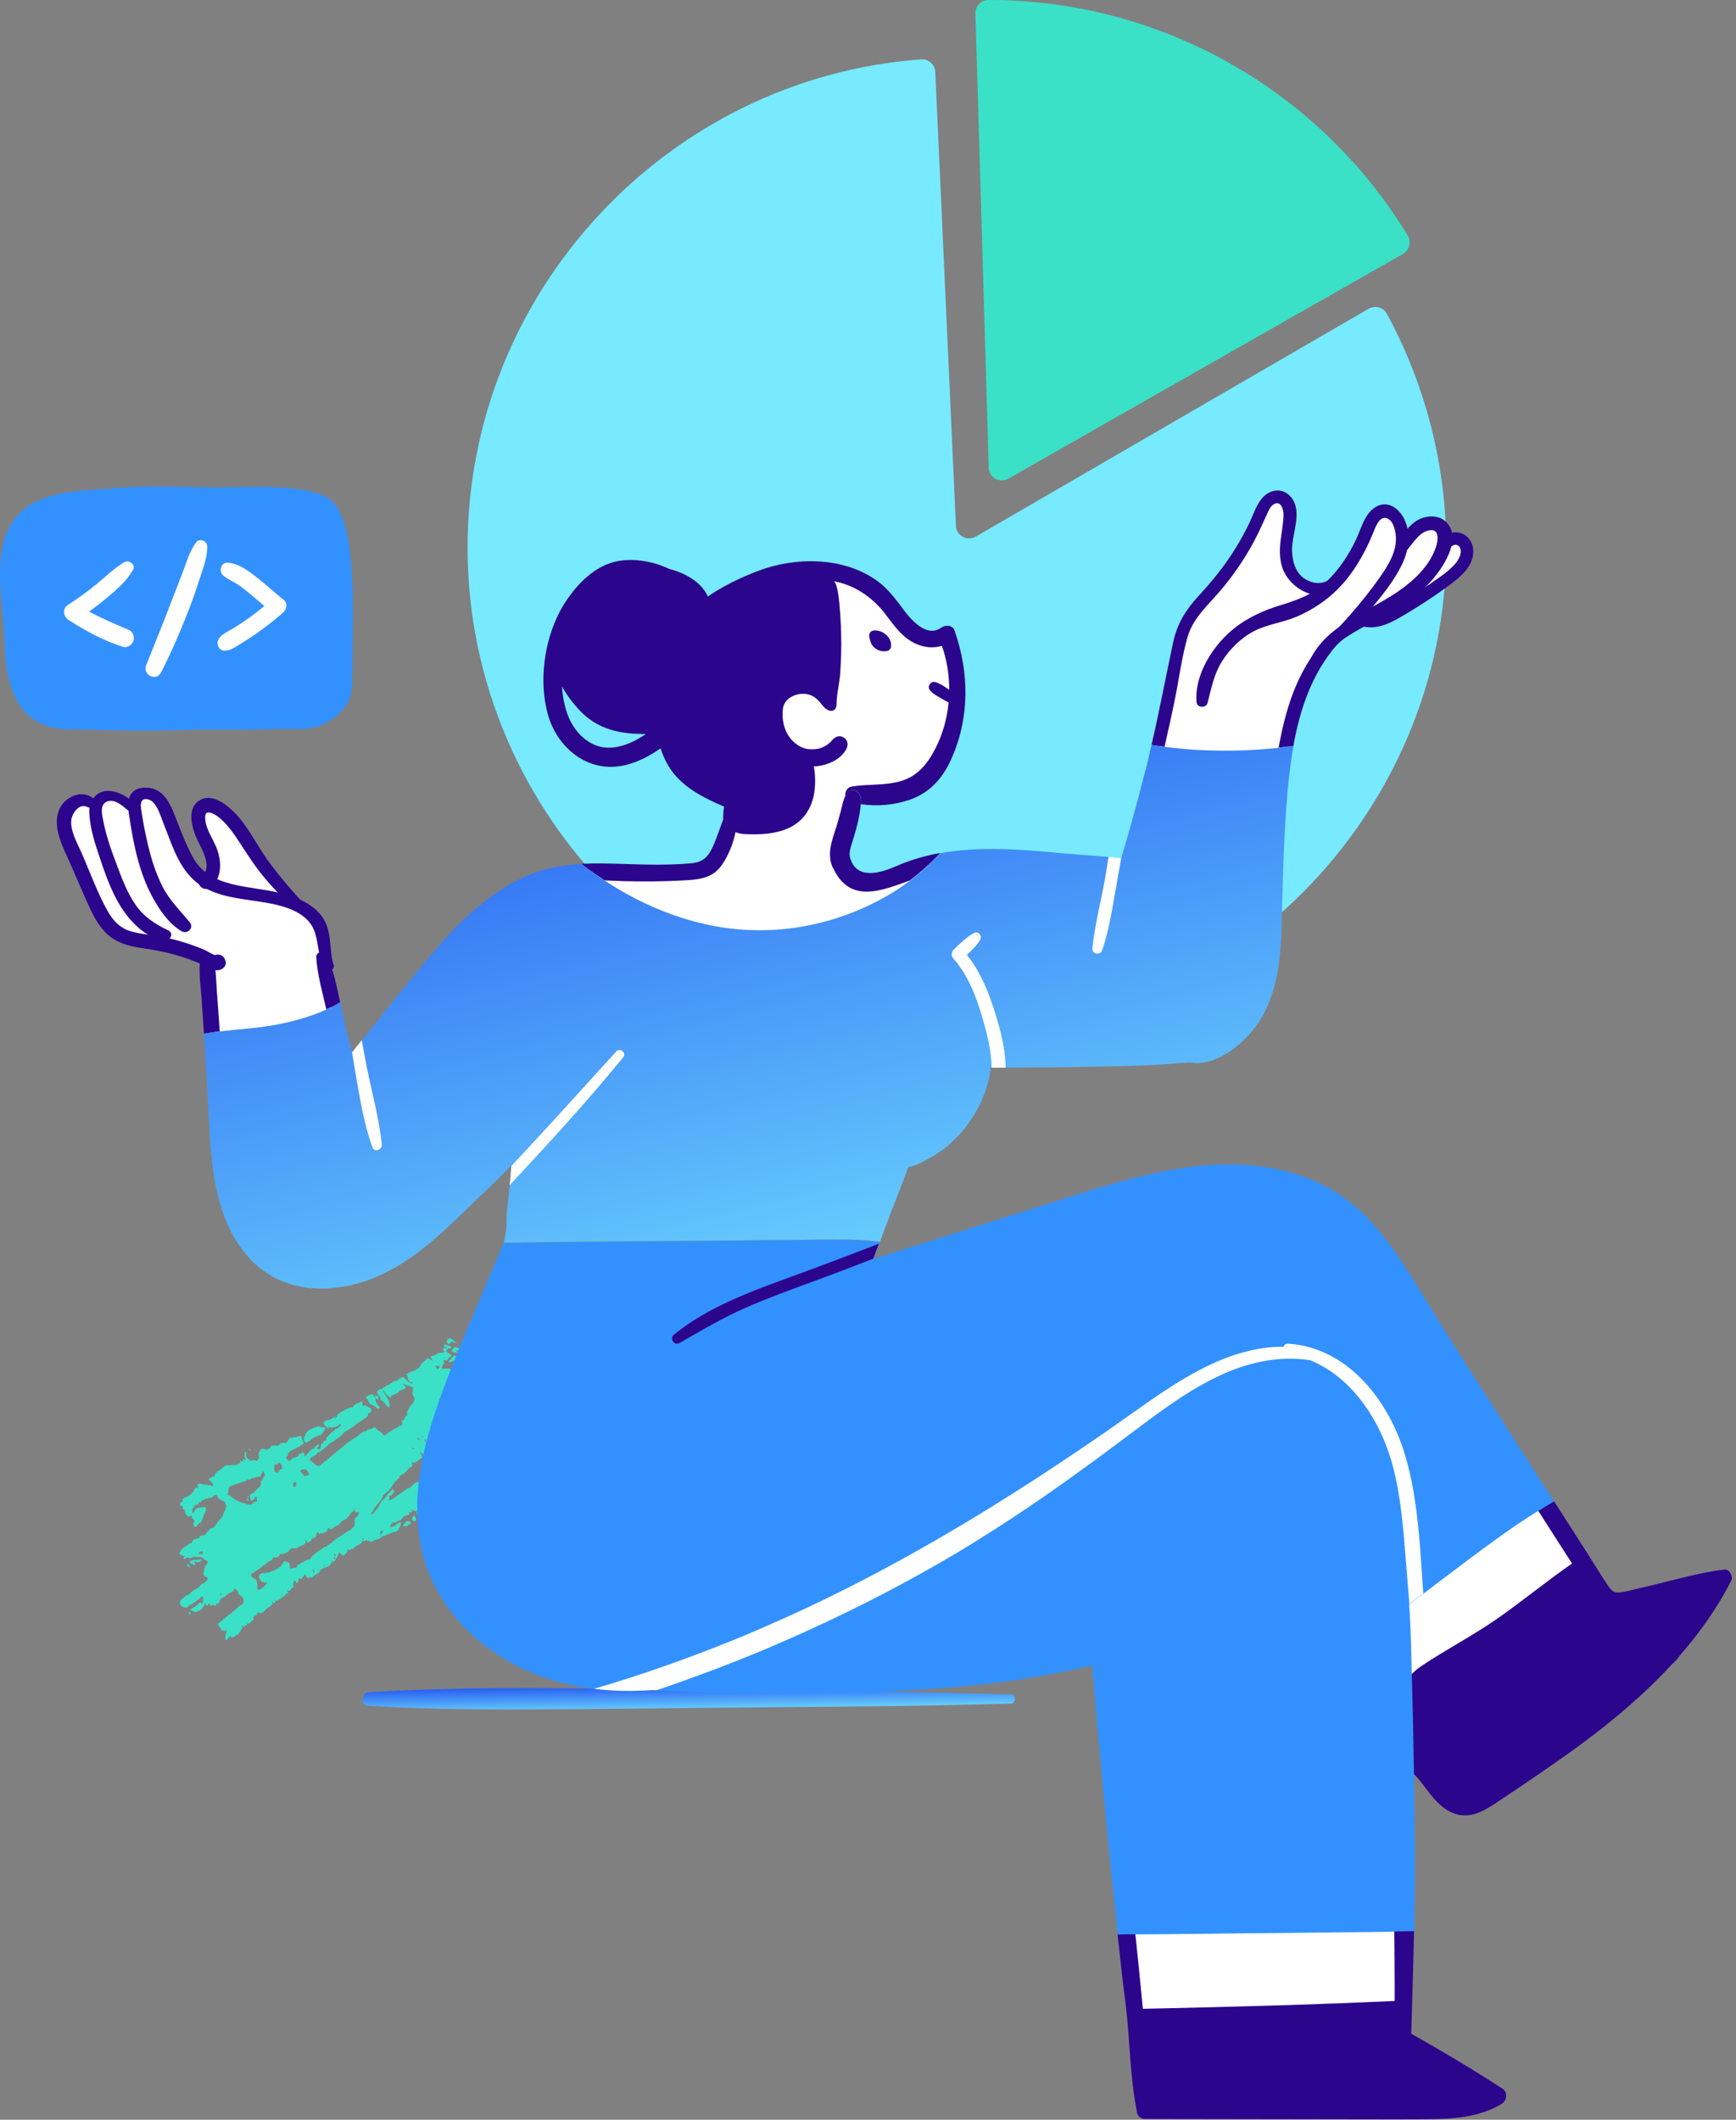 <svg width="281" height="343" viewBox="0 0 281 343" fill="none" xmlns="http://www.w3.org/2000/svg">
<rect x="0" y="0" width="281" height="343" fill="#808080" stroke="none"/>
<path d="M157.953 86.825L221.534 49.96C222.57 49.368 223.919 49.713 224.479 50.766C230.763 62.314 234.069 75.277 234.102 88.454C234.184 131.899 198.504 167.728 155.042 167.811C111.596 167.893 75.767 132.212 75.685 88.75C75.603 47.328 108.043 12.601 149.119 9.607C150.32 9.525 151.34 10.462 151.39 11.647L154.729 85.065C154.795 86.677 156.555 87.631 157.953 86.825Z" fill="#77EAFF"/>
<path d="M113.67 214.1C113.473 213.853 113.374 213.722 113.374 213.623C113.374 213.393 113.407 213.179 113.473 212.981C113.604 212.603 113.506 212.241 113.243 211.896C112.946 211.517 112.667 211.336 112.338 211.468C112.223 211.517 112.091 211.517 111.976 211.501C111.746 211.484 111.482 211.468 111.252 211.452C110.907 211.534 110.758 211.731 110.495 211.567C109.887 211.731 109.426 211.912 108.883 211.863C108.636 211.846 108.423 211.912 108.242 212.077C108.176 212.142 108.061 212.159 107.978 212.208L107.534 212.389C107.436 212.422 107.337 212.521 107.255 212.488C107.09 212.422 106.597 212.488 106.514 212.652C106.597 212.916 106.449 212.948 106.366 213.031C106.3 213.097 106.185 213.113 106.103 213.146C106.251 213.574 106.531 213.771 106.876 213.837C106.975 213.853 107.09 213.886 107.189 213.87C107.37 213.837 107.551 213.771 107.732 213.738C108.11 213.672 108.488 213.623 108.883 213.557C108.653 213.672 108.455 213.787 108.258 213.936C107.978 214.149 107.715 214.363 107.353 214.429C107.156 214.577 106.991 214.709 106.827 214.84C106.416 215.136 106.004 215.465 105.56 215.745C105.182 215.992 105.001 215.959 104.639 215.646C104.458 215.498 104.244 215.4 104.047 215.284C103.899 215.202 103.767 215.12 103.619 215.038C103.487 214.972 103.339 214.873 103.241 214.89C103.027 214.939 102.846 214.89 102.632 214.824C102.237 215.005 102.106 215.186 101.941 215.301C101.842 215.367 101.678 215.334 101.711 215.564C101.267 215.712 100.921 215.794 100.707 216.107C100.378 216.173 100.181 216.156 100 216.189C99.77 216.222 99.523 216.255 99.293 216.337C99.029 216.42 98.783 216.568 98.503 216.65C98.355 216.699 98.174 216.683 98.009 216.699C97.977 216.584 98.355 216.436 98.355 216.436C98.552 216.354 98.766 216.304 98.931 216.189C99.161 216.025 99.49 216.008 99.572 215.63C99.704 215.531 99.687 215.433 99.572 215.317C98.964 215.021 98.569 214.89 98.174 214.791C97.944 214.742 97.73 214.709 97.516 214.824C97.384 214.906 97.171 214.89 96.99 214.824C96.874 214.791 96.726 214.577 96.693 214.445C96.628 214.133 96.414 214.1 96.249 214.001C95.871 213.82 95.641 213.738 95.41 213.656C95.295 213.623 95.164 213.59 95.065 213.623C94.851 213.672 94.654 213.755 94.44 213.853L93.502 214.314C93.157 214.478 93.124 214.89 93.42 215.268C93.634 215.63 93.584 215.696 93.486 215.745C93.173 215.91 92.844 216.074 92.515 216.239C92.515 216.173 92.499 216.074 92.482 215.942C92.301 216.469 92.054 216.633 91.874 216.814C91.758 216.929 91.544 216.814 91.495 216.6C91.446 216.403 91.429 216.189 91.396 215.975C91.676 215.794 91.725 215.646 91.791 215.482C91.923 215.103 92.038 214.709 92.17 214.33C92.334 214.034 92.383 213.886 92.449 213.722C92.515 213.541 92.564 213.343 92.647 213.162C92.696 213.064 92.811 213.014 92.861 212.916C92.959 212.702 93.058 212.455 93.14 212.225C93.321 211.632 93.486 211.057 93.634 210.448C93.699 210.152 93.7 209.79 93.519 209.461C93.354 209.165 92.729 208.935 92.466 209.017C92.301 209.066 92.153 209.231 91.939 209.05C91.709 209.148 91.561 209.247 91.429 209.329C91.298 209.329 91.183 209.264 91.1 209.296C90.804 209.395 90.541 209.51 90.245 209.609C90.13 209.642 90.015 209.658 89.867 209.691C89.834 209.806 89.768 209.922 89.587 209.938C89.406 209.938 89.406 210.103 89.554 210.267C89.719 210.464 89.867 210.497 90.015 210.349C90.08 210.267 90.163 210.185 90.245 210.103C90.327 210.004 90.426 209.938 90.525 210.135C90.64 210.349 90.738 210.3 90.837 210.201C90.886 210.135 90.919 210.02 90.952 209.938C91.018 209.757 91.183 209.741 91.347 209.889C91.643 209.987 91.742 210.004 91.857 210.02C91.989 210.02 92.104 210.053 92.219 210.07C92.318 210.333 92.252 210.563 92.17 210.777C91.956 211.303 91.742 211.83 91.528 212.356C91.183 212.833 90.886 213.195 90.607 213.574C90.327 213.968 90.047 214.396 89.768 214.807C89.57 215.103 89.389 215.433 89.143 215.646C88.649 216.091 88.106 216.485 87.564 216.897C87.152 217.209 86.725 217.505 86.313 217.801C86.149 217.588 86.132 217.341 86.099 217.094C86.067 216.814 86.05 216.535 86.001 216.255C85.951 215.975 85.672 215.729 85.441 215.729C85.145 215.729 84.898 216.107 84.915 216.518C84.915 216.633 84.882 216.749 84.849 216.864C84.52 217.439 84.405 217.538 84.29 217.67C84.323 218.081 84.175 218.476 83.961 218.476C83.632 218.476 83.451 218.706 83.221 218.871C82.25 219.414 81.921 219.611 81.559 219.693C81.23 219.775 81.066 219.956 81.049 220.368C80.753 220.104 80.621 219.907 80.506 220.203C80.407 220.203 79.503 220.614 79.503 220.614C79.388 220.894 79.256 220.91 79.124 220.91C79.009 220.91 78.878 220.943 78.779 220.976C78.647 221.026 78.532 221.091 78.417 221.157C78.187 221.289 77.956 221.388 77.759 221.569C77.298 222.046 77.2 222.078 77.035 222.095C76.772 222.111 76.443 222.062 76.377 222.473C76.065 222.523 75.851 222.588 75.703 222.802C75.111 223.23 74.864 223.345 74.65 223.493C74.387 223.674 74.14 223.855 73.91 224.069C73.729 224.233 73.465 224.316 73.433 224.661C73.021 224.546 73.054 224.283 73.186 224.069C73.383 223.756 73.531 223.395 73.663 223.033C73.811 222.638 73.63 222.062 73.252 221.799C72.956 221.601 72.626 221.371 72.281 221.42C72.1 221.437 71.919 221.453 71.738 221.486C71.606 221.486 71.475 221.388 71.524 221.272C71.59 221.091 71.656 220.91 71.771 220.762C71.853 220.647 71.903 220.549 71.853 220.368C71.771 220.121 71.853 220.022 72.051 220.104C72.363 220.22 72.511 219.973 72.594 219.808C72.725 219.562 72.988 219.529 73.136 219.331C72.511 218.871 72.363 218.788 72.199 218.706C72.347 218.459 72.462 218.18 72.791 218.163C72.923 218.163 73.054 218.163 73.12 217.966C72.939 217.884 72.791 217.785 72.626 217.719C72.511 217.67 72.413 217.686 72.297 217.653C72.199 217.62 72.084 217.555 72.001 217.505C71.936 217.62 71.886 217.719 71.837 217.818C71.985 218.065 72.265 217.818 72.445 218.163C72.232 218.13 72.067 218.114 71.903 218.097C71.787 218.081 71.705 218.229 71.705 218.443C71.705 218.607 71.804 218.591 71.903 218.607C71.985 218.772 71.886 218.838 71.771 218.854C71.491 218.887 71.195 218.92 70.916 218.953C70.472 219.298 70.175 219.397 69.846 219.414C69.632 219.43 69.632 219.512 69.781 219.726C69.962 219.989 70.011 220.088 70.044 220.203C69.846 220.121 69.682 220.006 69.534 219.907C69.336 219.759 69.057 219.759 68.975 219.973C68.892 220.203 68.678 220.252 68.53 220.401C68.333 220.614 68.053 220.73 68.02 221.108C67.593 221.519 67.198 221.766 66.737 221.914C66.392 222.013 66.079 222.194 65.767 222.358C66.096 222.835 66.03 222.934 65.997 223.065C66.244 223.493 66.425 223.839 66.754 223.625C66.754 223.773 66.754 223.855 66.754 223.954C66.079 223.608 65.849 223.362 65.619 223.115C65.52 223.016 65.421 222.95 65.306 222.885C65.141 222.802 65.026 222.819 64.911 222.95C64.566 223.115 64.467 223.164 64.418 223.312C64.105 223.493 63.924 223.378 63.76 223.526C63.562 223.724 63.25 223.773 63.069 224.036C62.69 224.168 62.46 224.151 62.361 224.398C62.263 224.414 61.917 224.645 61.917 224.645C61.621 224.809 61.473 224.809 61.358 224.891C61.226 224.99 61.111 225.122 60.996 225.27C61.177 225.681 61.342 225.895 61.522 226.092C61.638 226.224 61.67 226.29 61.522 226.372C61.654 226.537 61.835 226.602 61.967 226.717C62.18 226.915 62.361 227.145 62.542 227.392C62.674 227.556 62.789 227.721 62.97 227.754C63.069 227.458 63.069 227.343 63.052 227.178C62.904 226.964 62.921 226.866 62.937 226.767C62.822 226.388 62.69 226.175 62.542 225.977C62.361 225.698 62.164 225.451 61.983 225.171C61.983 224.891 62.197 225.089 62.197 225.089C62.279 225.434 62.444 225.599 62.625 225.73C62.74 225.829 62.871 225.944 63.003 226.043C63.085 226.109 63.184 226.158 63.316 226.257C63.2 225.928 63.348 225.862 63.48 225.796C63.71 225.681 63.974 225.615 64.187 225.467C64.368 225.352 64.665 225.352 64.665 225.04C64.796 225.007 64.928 224.974 65.026 224.941C65.141 224.891 65.257 224.842 65.372 224.776C65.487 224.727 65.602 224.661 65.701 224.579C65.586 224.266 65.471 224.184 65.355 224.102L65.092 223.855C65.569 223.987 65.734 224.118 65.915 224.201C66.03 224.25 66.162 224.233 66.277 224.25C66.655 224.513 66.721 224.53 66.918 224.349C66.869 224.612 66.77 224.957 66.754 225.385C66.754 225.698 66.885 225.928 67.099 226.142C67.099 226.619 66.984 226.833 66.852 227.03C66.77 227.145 66.655 227.244 66.573 227.343C66.342 227.589 66.194 227.902 66.03 228.214C65.882 228.478 65.832 228.708 65.915 229.037C65.52 229.119 65.471 229.547 65.29 229.86C64.944 229.777 64.928 229.81 65.043 230.09C65.109 230.205 65.158 230.337 65.191 230.402C65.092 230.534 65.026 230.633 64.944 230.748C64.878 230.715 64.763 230.649 64.665 230.633C64.549 230.978 64.352 230.945 64.253 231.011C64.122 231.077 63.99 231.11 63.875 231.176C63.645 231.307 63.414 231.472 63.2 231.62C62.937 231.801 62.641 231.965 62.394 232.163C62.23 232.294 62.148 232.311 61.999 232.097C61.802 231.817 61.555 231.669 61.309 231.521C61.21 231.455 61.095 231.389 61.029 231.291C60.766 230.929 60.618 230.896 60.322 231.11C60.223 231.176 60.108 231.192 59.976 231.225C59.696 231.274 59.4 231.324 59.269 231.587C59.137 231.603 59.022 231.587 58.923 231.653C58.594 231.834 58.232 231.982 58.019 232.327C57.69 232.459 56.176 233.528 56.176 233.528C55.765 233.824 55.403 234.202 54.992 234.515C54.284 235.041 53.626 235.65 52.952 236.226C52.853 236.308 52.738 236.357 52.639 236.44C52.458 236.588 52.244 236.703 52.113 236.884C51.833 237.279 51.422 237.312 50.994 236.933C50.83 236.785 50.649 236.637 50.484 236.505C50.007 236.144 50.073 236.193 50.386 235.831C50.649 235.683 50.879 235.601 51.06 235.453C51.208 235.338 51.406 235.222 51.356 234.926C51.504 235.058 51.619 235.008 51.734 234.926C51.981 234.745 52.212 234.564 52.442 234.383C52.639 234.235 52.853 234.104 53.001 233.906C53.182 233.643 53.412 233.495 53.692 233.396C54.103 233.15 54.268 233.018 54.449 232.886C54.844 232.574 55.304 232.344 55.6 231.883C55.682 231.751 55.847 231.686 55.979 231.603C56.308 231.406 56.637 231.241 56.949 231.027C57.212 230.863 57.426 230.633 57.673 230.452C57.969 230.254 58.265 230.057 58.561 229.86C58.825 229.679 59.071 229.465 59.351 229.3C59.499 229.201 59.598 229.119 59.565 228.872C59.548 228.724 59.598 228.642 59.746 228.692C59.96 228.576 60.042 228.478 60.108 228.379C60.108 228.066 60.058 227.918 59.91 227.836C59.647 227.705 59.4 227.573 59.137 227.425C58.973 227.326 58.907 227.375 58.874 227.54C58.726 227.721 58.578 226.652 58.578 226.652C58.199 227.03 57.821 227.096 57.492 227.227C57.393 227.26 57.344 227.392 57.262 227.474L57.032 227.77C56.423 227.688 56.291 227.968 56.077 228.017C55.781 228.099 55.6 228.412 55.271 228.412C55.123 228.527 54.992 228.609 54.86 228.708C54.761 228.79 54.663 228.872 54.597 228.971C54.482 229.152 54.498 229.448 54.169 229.514C54.218 229.35 54.268 229.234 54.334 229.053C54.07 229.498 53.725 229.465 53.528 229.646C53.429 229.744 53.264 229.794 53.116 229.794C52.853 229.777 52.672 229.876 52.508 230.04C52.343 230.205 52.392 230.452 52.573 230.666C52.738 230.863 53.067 230.929 53.05 231.291C53.264 231.225 53.166 231.027 53.133 230.847C53.445 231.011 53.659 231.06 53.856 230.945C54.597 230.896 54.827 230.715 54.942 230.386C55.206 230.468 55.206 230.633 55.041 230.748C54.844 230.879 54.761 231.208 54.449 231.176C54.399 231.208 53.791 231.702 53.791 231.702C53.692 231.784 53.593 231.85 53.511 231.932C53.281 232.179 53.1 232.492 52.787 232.64C52.853 233.331 52.672 233.133 52.524 233.117C52.277 233.462 52.179 233.643 51.981 233.709C51.915 234.186 51.899 234.449 51.669 234.564C51.614 234.477 51.477 234.416 51.257 234.383C51.422 234.219 51.57 234.071 51.702 233.906C51.455 233.676 51.34 233.742 51.29 233.841C51.192 234.054 50.83 234.038 50.912 234.383C50.764 234.416 50.599 234.416 50.501 234.499C50.254 234.696 50.056 234.959 49.826 235.173C49.497 235.601 49.333 235.634 49.218 235.716C49.218 235.518 49.283 235.354 49.333 235.222C49.152 235.107 49.004 235.025 48.839 234.926C48.839 235.041 48.872 235.14 48.872 235.239C48.395 235.173 48.313 235.239 48.313 235.617C47.901 235.798 47.671 235.847 47.457 235.93C47.293 235.996 47.178 236.16 47.03 236.275C46.766 236.456 46.684 236.423 46.437 236.094C46.273 235.886 46.262 235.754 46.404 235.699C46.668 235.584 46.701 235.502 46.553 235.255C46.651 235.157 46.75 235.074 46.849 234.976C46.964 234.844 47.03 234.647 47.26 234.712C47.786 234.4 48.033 234.252 48.033 234.252C48.214 234.153 48.461 234.17 48.592 233.939C49.119 233.676 49.152 233.561 49.185 233.446C48.839 232.919 48.872 232.771 48.889 232.607C48.724 232.459 48.592 232.311 48.494 232.327C48.313 232.36 48.132 232.459 47.967 232.541C47.704 232.607 47.523 232.574 47.359 232.607C47.096 232.656 46.816 232.64 46.684 232.969C46.602 233.199 46.404 233.347 46.257 233.512C45.697 233.429 45.319 233.479 45.154 233.906C44.611 233.906 44.332 233.873 44.052 233.906C43.92 233.923 43.789 234.054 43.756 234.202C43.707 234.4 43.641 234.482 43.444 234.433C43.23 234.696 43.114 234.647 42.999 234.581C42.703 234.4 42.423 234.367 42.21 234.548C42.094 234.63 42.062 234.811 41.979 234.943C41.848 235.206 41.815 235.486 41.947 235.847C41.831 236.209 41.683 236.292 41.535 236.374C41.173 236.226 40.91 236.176 40.696 236.39C40.433 236.374 39.972 235.963 39.907 235.716C39.857 235.535 39.791 235.321 39.841 235.173C39.907 234.943 39.791 234.959 39.643 234.91C39.676 235.321 39.397 235.699 39.808 236.127C39.676 236.308 39.495 236.127 39.314 236.094C39.364 236.555 39.314 236.555 39.15 236.473C39.051 236.423 38.969 236.39 38.87 236.341C38.903 236.752 38.821 236.851 38.508 236.884C38.13 237.147 37.817 237.081 37.538 237.098C37.176 237.098 36.83 237.131 36.468 237.147C36.222 237.328 36.024 237.493 35.843 237.657C35.662 237.805 35.498 237.937 35.3 238.052C35.037 238.2 34.84 238.381 34.758 238.71C34.725 238.809 34.61 238.858 34.511 238.924C34.165 239.072 33.984 239.203 33.803 239.335C33.836 239.565 34.198 239.779 34.198 239.779C34.675 240.437 34.675 240.454 34.297 240.404C34.05 240.371 33.787 240.322 33.54 240.273C33.228 240.223 32.915 240.207 32.619 240.108C32.306 240.009 32.109 240.157 31.928 240.24C31.994 240.454 32.043 240.635 32.093 240.848C31.928 240.799 31.829 240.815 31.862 240.618C31.764 240.667 31.632 240.815 31.468 240.931C31.418 241.342 31.303 241.408 31.171 241.474C31.007 241.753 30.809 241.868 30.612 241.983C30.431 242.082 30.267 242.214 30.069 242.28C29.823 242.378 29.559 242.444 29.543 242.773C29.543 242.97 29.461 243.053 29.28 243.069C29.099 243.3 29.115 243.448 29.099 243.579C29.28 243.661 29.494 243.76 29.707 243.842C29.625 243.958 29.559 244.007 29.444 244.073C29.576 244.138 29.658 244.171 29.74 244.221C29.987 244.319 30.02 244.385 29.921 244.632C30.086 245.224 30.53 245.603 30.892 245.257C31.106 245.339 31.04 245.52 31.089 245.635C31.155 245.784 31.32 245.866 31.451 245.981C31.468 246.392 31.32 246.458 31.221 246.54C31.352 246.688 31.484 246.82 31.336 247.017C31.5 247.05 31.648 247.05 31.797 247.034C32.126 246.474 32.257 246.425 32.438 246.474C32.767 245.899 32.932 245.405 33.096 244.928C33.294 244.55 33.326 244.385 33.359 244.204C33.359 244.106 33.31 243.99 33.277 243.842C32.948 243.875 32.603 243.925 32.274 243.974C31.813 243.974 31.632 244.171 31.5 244.451C31.435 244.599 31.352 244.747 31.287 244.879C31.089 244.846 31.122 244.731 31.139 244.599C31.073 244.122 31.056 244.122 31.336 244.04C31.336 243.629 31.632 243.513 31.928 243.48C32.224 243.448 32.257 243.431 32.093 243.086C32.224 243.086 32.323 243.053 32.438 243.053C32.619 243.053 32.652 243.003 32.586 242.806C32.833 242.806 33.03 242.691 33.228 242.592C33.425 242.493 33.656 242.428 33.869 242.395C34.133 242.345 34.396 242.329 34.56 242.033C34.626 241.918 34.856 241.901 35.004 241.918C35.087 241.934 35.185 242.132 35.268 242.263C35.333 242.345 35.366 242.493 35.449 242.543C35.712 242.707 35.975 242.839 36.238 242.954C36.37 243.003 36.403 243.069 36.436 243.201C36.485 243.365 36.551 243.53 36.6 243.694C36.6 244.073 36.518 244.204 36.468 244.319C36.337 244.583 36.172 244.813 36.106 245.109C36.041 245.405 35.893 245.586 35.695 245.751C35.597 245.833 35.531 245.932 35.465 246.047C35.268 246.195 35.169 246.376 35.07 246.557C34.807 247.001 34.577 247.264 34.165 247.297C34.067 247.297 34.001 247.412 33.935 247.494C33.853 247.593 33.754 247.692 33.655 247.79C33.573 247.873 33.474 247.922 33.425 248.037C33.327 248.3 33.145 248.416 32.882 248.432C32.504 248.465 32.29 248.498 32.29 248.843C32.109 248.893 31.945 248.975 31.764 248.991C31.336 249.041 31.122 249.304 31.007 249.715C30.596 249.715 30.464 249.83 30.365 250.028C30.053 250.242 29.839 250.324 29.674 250.472C29.494 250.62 29.313 250.801 29.214 251.015C29.148 251.146 29.165 251.327 29 251.41C29.395 251.722 29.691 251.771 29.987 251.821C29.872 251.92 29.609 251.903 29.773 252.249C29.921 252.199 30.069 252.183 30.168 252.1C30.267 252.035 30.365 252.018 30.497 252.068C30.76 252.15 31.007 252.166 31.204 251.985C31.369 251.837 31.566 251.92 31.764 251.936C31.895 251.952 32.043 251.969 32.158 251.936C32.306 251.903 32.438 251.87 32.586 252.018C32.833 252.133 32.932 252.166 32.997 252.232C33.178 252.446 33.359 252.545 33.59 252.578C33.639 252.841 33.54 253.038 33.409 253.186C33.228 253.417 33.08 253.647 33.063 253.992C33.063 254.19 32.981 254.387 32.932 254.568C32.882 254.749 32.948 254.946 33.129 255.045C33.294 255.144 33.458 255.226 33.639 255.325C33.59 255.769 33.294 255.884 33.096 256.098C33.03 256.18 32.899 256.197 32.8 256.246C32.701 256.295 32.619 256.345 32.537 256.427C32.323 256.608 32.241 256.92 31.945 257.003C31.468 257.249 31.237 257.398 31.04 257.546C30.958 257.611 30.892 257.727 30.81 257.792C30.694 257.891 30.563 258.006 30.431 258.088C30.349 258.138 30.217 258.138 30.135 258.187C29.987 258.286 29.855 258.434 29.724 258.549L29.214 258.927C29.099 259.026 29.082 259.454 29.181 259.618C29.428 260.013 30.003 260.26 30.267 260.095C30.431 259.98 30.579 259.832 30.744 259.701C30.941 259.585 31.056 259.585 31.155 259.52C31.352 259.388 31.55 259.223 31.731 259.092C32.06 258.862 32.175 258.796 32.274 258.714C32.372 258.631 32.455 258.516 32.537 258.417C32.619 258.319 32.734 258.335 32.866 258.45C32.899 258.845 32.866 259.026 32.833 259.207C32.8 259.339 32.784 259.454 32.734 259.618C32.504 259.223 32.438 259.207 32.257 259.404C32.158 259.52 31.468 260.062 31.468 260.062C31.172 260.161 30.925 260.26 30.81 260.507C31.188 260.638 31.418 260.819 31.616 260.852C32.372 260.737 32.734 260.342 33.014 259.865C33.08 259.651 33.129 259.553 33.178 259.437C33.31 259.602 33.376 259.783 33.458 259.832C33.606 259.898 33.639 259.75 33.672 259.635C33.754 259.454 33.853 259.47 33.984 259.651C34.116 259.832 34.198 259.849 34.313 259.766C34.429 259.684 34.527 259.618 34.725 259.799C34.84 259.898 34.939 259.865 34.922 259.733C34.922 259.503 35.037 259.47 35.202 259.47C35.399 259.47 35.498 259.372 35.547 259.191C35.58 259.075 35.564 258.894 35.646 258.829C35.843 258.648 36.057 258.483 36.32 258.385C36.534 258.319 36.633 258.105 36.797 257.99C37.061 257.825 37.324 257.644 37.62 257.546C37.785 257.496 37.883 257.414 37.867 257.2C37.867 257.036 37.933 257.019 38.048 257.101C38.212 257.233 38.393 257.381 38.558 257.513C38.459 257.759 38.541 257.957 38.772 258.056C38.969 258.154 39.117 258.302 39.265 258.483C39.446 258.681 39.512 259.125 39.413 259.289C39.249 259.52 39.117 259.799 38.804 259.832C38.673 259.849 38.591 259.997 38.492 260.095C38.311 260.26 38.163 260.457 37.982 260.589C37.801 260.72 37.587 260.819 37.488 261.049C37.34 261.132 37.209 261.181 37.127 261.247C36.666 261.609 36.205 261.987 35.794 262.349C35.547 262.53 35.399 262.612 35.3 262.744C35.218 262.843 35.3 262.991 35.465 263.139C35.531 263.204 35.597 263.303 35.646 263.385C35.893 263.78 35.959 263.863 36.288 263.895C36.403 263.895 36.501 263.846 36.6 263.813C36.765 263.961 36.715 264.043 36.649 264.109C36.37 264.899 36.468 265.113 36.567 265.343C36.715 265.327 36.88 265.376 36.847 265.146C37.127 264.899 37.176 264.8 37.209 264.701C37.34 264.833 37.488 265.014 37.538 264.998C37.669 264.998 37.752 264.882 37.85 264.817C38.081 264.817 38.097 264.685 38.097 264.553C38.294 264.669 38.278 264.669 38.393 264.553L38.772 264.224C38.969 263.895 38.985 263.55 39.282 263.484C39.133 263.188 39.068 263.106 39.002 263.04C39.38 263.155 39.479 263.254 39.578 263.303C39.545 262.958 39.643 263.04 39.726 263.056C40.071 262.974 39.972 262.875 39.89 262.777C40.186 262.711 40.367 262.727 40.499 262.563C40.614 262.431 40.762 262.333 40.877 262.201C40.959 262.102 41.206 262.086 40.976 261.757C41.124 261.543 41.206 261.346 41.453 261.444C41.683 261.296 41.584 261.165 41.469 261.049C41.65 261.099 41.749 261.049 41.766 260.852C42.16 261.132 42.276 261.033 42.44 260.967C42.785 260.819 42.95 260.408 43.279 260.227C43.509 260.095 43.707 259.914 43.937 259.766C44.134 259.635 44.151 259.52 44.052 259.207C44.134 259.174 44.249 259.388 44.332 259.404C44.43 259.421 44.513 259.289 44.611 259.207C44.513 259.108 44.447 259.043 44.398 258.993C44.727 259.108 44.858 259.043 44.99 258.944C45.286 258.746 45.582 258.549 45.878 258.352C46.01 258.253 46.158 258.154 46.24 258.006C46.306 257.891 46.355 257.842 46.47 257.858C46.651 257.891 46.684 257.809 46.602 257.595C46.569 257.513 46.536 257.447 46.487 257.315C46.799 257.513 46.947 257.381 47.079 257.184C47.178 257.052 47.276 256.937 47.408 256.855C47.523 256.789 47.572 256.723 47.507 256.591C47.392 256.328 47.507 256.164 47.54 255.95C47.556 255.818 47.754 255.785 47.869 255.868C48.017 255.983 47.901 256.049 47.885 256.147C48.214 256.164 48.247 255.999 48.296 255.818C48.329 255.637 48.346 255.456 48.379 255.275C48.51 255.374 48.559 255.489 48.625 255.588C49.267 254.996 49.3 254.848 49.333 254.7C49.547 254.864 49.612 255.012 49.53 255.21C49.76 255.094 49.876 255.391 49.876 255.391C50.073 255.44 50.089 255.325 50.106 255.16C50.336 255.341 50.418 255.325 50.501 255.259C50.616 255.177 50.698 255.062 50.813 254.996L51.619 254.502C51.883 254.091 51.915 253.844 52.195 253.877C52.376 253.746 52.458 253.663 52.557 253.647C52.853 253.614 53.1 253.499 53.33 253.334C53.429 253.268 53.478 253.153 53.544 253.038C53.593 252.939 53.643 252.841 53.676 252.742C54.103 252.841 54.186 252.561 54.301 252.314C54.35 252.216 54.383 252.1 54.465 252.068C54.613 251.985 54.63 251.854 54.679 251.689C54.728 251.492 54.844 251.327 54.942 251.146C55.09 251.475 55.386 251.541 55.535 251.771C55.847 251.525 56.044 251.311 56.242 251.081C56.275 250.801 56.242 250.653 56.373 250.669C56.423 250.669 56.489 250.817 56.554 250.9C56.637 250.965 56.834 250.587 56.834 250.587C56.982 250.686 57.163 250.636 57.262 250.521C57.344 250.423 57.459 250.324 57.574 250.258L58.512 249.682C58.611 249.436 58.644 249.238 58.874 249.386C59.219 249.189 59.548 249.255 59.828 249.386C60.124 249.501 60.322 249.501 60.519 249.287C60.601 249.189 60.749 249.172 60.864 249.139C60.98 249.106 61.078 249.074 61.193 249.057C61.424 249.024 61.605 248.926 61.753 248.728C61.868 248.564 62.148 248.564 62.345 248.465L63.414 248.004C63.546 247.955 63.678 247.873 63.809 247.906C64.105 247.971 64.22 247.659 64.451 247.626C64.615 247.215 64.878 246.869 64.928 246.376C64.714 246.277 64.599 246.326 64.549 246.409C64.418 246.672 64.039 246.557 63.974 246.886C63.694 246.968 63.414 247.05 63.151 247.149C63.118 246.82 63.299 246.474 63.661 246.392C63.924 246.343 64.204 246.326 64.368 246.08C64.763 246.063 64.928 245.948 65.026 245.767C65.224 245.389 65.569 245.257 65.948 245.175C66.309 245.093 66.309 245.109 66.145 244.698C66.293 244.698 66.49 244.78 66.606 244.714C66.77 244.632 66.721 244.418 66.573 244.237C66.77 244.336 66.918 244.402 67.083 244.484C67.626 244.566 67.56 244.632 67.445 244.648C67.527 245.043 67.691 245.224 67.856 245.372C68.958 244.977 69.09 244.796 69.024 244.451C69.287 244.319 69.254 244.155 69.188 244.122C69.024 244.023 68.826 243.99 68.645 243.925C68.366 244.023 68.201 244.007 68.168 244.204C68.135 244.484 67.955 244.402 67.806 244.402C67.691 244.402 67.642 244.336 67.642 244.204C67.642 244.04 67.609 243.892 67.494 243.76C67.708 243.842 67.971 243.908 68.201 243.727C68.3 243.607 68.366 243.442 68.399 243.234C68.53 243.267 68.662 243.3 68.662 243.102C68.909 243.069 69.106 243.102 69.287 243.069C69.402 243.036 69.517 242.921 69.6 242.806C69.682 242.691 69.6 242.576 69.517 242.444C69.452 242.362 69.435 242.247 69.369 242.099C69.534 242.132 69.665 242.164 69.781 242.197C69.781 242.082 69.781 242 69.781 241.868C70.192 242.312 70.57 242.395 70.948 242.099C70.669 241.934 70.373 241.918 70.208 241.474C70.537 241.687 70.768 241.539 70.998 241.441C71.393 241.539 71.376 241.934 71.278 242.016C71.129 242.132 70.981 242.214 70.85 242.345C70.784 242.411 70.685 242.592 70.718 242.658C70.817 242.839 70.981 242.806 71.097 242.773C71.343 242.461 71.442 242.395 71.59 242.461L70.965 243.135C71.162 243.135 71.376 243.102 71.491 242.97C71.738 242.707 72.018 242.559 72.38 242.592C72.61 242.378 72.643 242.132 72.61 241.901C72.577 241.704 72.61 241.605 72.725 241.523C72.89 241.408 73.021 241.243 73.071 240.931C72.775 241.128 72.544 241.342 72.166 241.358C71.771 240.848 71.837 240.585 71.985 240.486C72.248 240.108 72.478 240.059 72.676 239.977C73.021 239.565 73.12 239.368 73.219 239.401C73.4 239.45 73.515 239.384 73.63 239.302C73.745 239.22 73.86 239.072 73.992 239.039C74.436 238.924 74.749 238.628 75.012 238.249C75.39 238.068 75.538 238.019 75.703 237.97C75.834 237.92 75.966 237.871 76.097 237.822C76.377 237.706 76.657 237.608 76.92 237.476C77.052 237.41 77.134 237.279 77.348 237.427C77.216 237.575 77.101 237.706 76.986 237.822C77.298 238.134 77.594 238.068 77.956 238.002C77.726 238.315 77.529 238.545 77.15 238.414C76.575 238.364 76.476 238.545 76.344 238.677C76.229 238.792 76.196 239.022 75.982 239.022C75.95 239.022 75.933 239.203 75.916 239.302C76.969 239.039 77.068 238.907 77.298 238.989C77.594 238.989 77.677 238.891 77.759 238.891C77.989 238.891 78.088 238.726 78.203 238.562C78.614 238.496 78.746 238.414 78.795 238.151C78.812 238.002 78.861 237.92 79.009 237.953C79.24 237.805 79.453 237.805 79.552 237.591C79.601 237.493 79.733 237.427 79.848 237.427C80.095 237.427 80.177 237.229 80.292 237.081C80.358 236.999 80.457 236.851 80.424 236.785C80.292 236.44 80.506 236.374 80.638 236.226C81.246 236.505 81.477 236.308 81.707 236.111C82.217 235.765 82.316 235.453 82.595 235.486C82.793 235.502 82.842 235.337 82.875 235.189C82.924 235.008 82.76 235.008 82.661 234.943C82.809 234.795 82.891 234.86 82.957 234.943C83.073 235.074 83.138 235.058 83.237 234.976C83.632 234.91 83.698 234.844 83.731 234.696C83.763 234.499 83.879 234.4 84.043 234.4C84.438 234.4 84.833 234.367 85.178 234.811C85.392 235.189 85.556 235.305 85.705 235.338C85.869 235.37 85.951 235.42 85.885 235.617C86.445 235.765 86.725 235.453 87.07 235.338C87.103 235.041 87.284 235.025 87.432 234.976C87.596 235.239 87.646 235.255 87.843 235.074C87.925 235.008 88.008 234.959 88.09 234.91C88.189 234.844 88.287 234.778 88.386 234.712C88.682 234.647 88.797 234.663 88.879 234.614C89.077 234.482 89.258 234.318 89.439 234.153C89.521 234.071 89.521 233.956 89.439 233.857C89.307 233.725 89.143 233.61 88.995 233.479C89.028 232.952 89.06 232.886 89.044 232.738C89.028 232.459 89.159 232.409 89.389 232.557C89.488 232.623 89.62 232.656 89.702 232.623L90.853 231.998C91.166 232.097 91.166 232.245 91.133 232.327C91.1 232.492 90.952 232.492 90.821 232.442C90.64 232.36 90.541 232.459 90.426 232.59C90.574 232.738 90.574 232.837 90.459 232.952C90.36 233.051 90.459 233.232 90.492 233.38C90.623 233.281 90.706 233.182 90.837 233.133C91.051 233.067 91.298 233.051 91.512 232.969C91.709 232.903 91.758 232.574 92.038 232.623C92.202 232.294 92.203 232.294 92.466 232.508C92.745 232.278 93.025 232.015 93.321 231.768C93.387 231.735 93.963 231.537 93.963 231.537C94.078 231.208 94.226 231.192 94.39 231.192C94.505 231.192 94.621 231.159 94.703 231.11C94.835 231.011 94.95 230.863 95.081 230.748C95.229 230.633 95.394 230.534 95.542 230.419C95.542 230.073 95.641 230.073 95.772 230.073C96.167 229.794 96.447 229.547 96.71 229.3C96.841 229.185 97.006 229.119 97.121 228.988C97.384 228.692 97.812 228.626 98.009 228.231C98.223 228.099 98.322 228.001 98.454 227.935C98.536 227.885 98.651 227.869 98.733 227.82C98.816 227.77 98.914 227.721 98.98 227.639C99.046 227.54 99.062 227.392 99.128 227.293C99.309 227.03 99.342 226.619 99.161 226.405C99.029 226.24 98.881 226.092 98.75 225.944C98.602 225.796 98.536 225.665 98.651 225.5C98.651 225.007 98.7 224.957 98.964 224.875C99.21 224.793 99.441 224.678 99.671 224.579C99.984 224.365 100.132 224.266 100.296 224.201C100.461 224.135 100.526 224.053 100.296 223.822C100.905 223.74 101.003 223.658 101.102 223.658C101.349 223.658 101.513 223.575 101.645 223.394C101.711 223.312 101.81 223.246 101.892 223.197C102.056 223.098 102.221 223.016 102.402 222.934C102.533 222.868 102.681 222.835 102.813 222.769L103.899 222.194L104.754 221.453C104.886 221.388 104.984 221.338 105.067 221.272C105.165 221.207 105.231 221.108 105.33 221.042C105.56 220.861 105.791 220.68 106.004 220.483C106.087 220.417 106.169 220.318 106.037 220.137C106.399 219.479 106.827 219.216 107.287 218.969C107.6 218.805 107.913 218.64 108.209 218.459C108.455 218.311 108.587 217.949 108.949 218.015C109.179 217.9 109.377 217.834 109.558 217.736C109.821 217.571 110.084 217.374 110.347 217.193C110.545 217.078 110.939 216.913 110.939 216.913C111.038 216.864 111.12 216.798 111.219 216.749L111.927 216.37L112.404 216.091C112.502 216.041 112.65 216.008 112.716 215.926C112.914 215.646 113.21 215.597 113.522 215.613C114.114 214.939 114.049 214.297 113.654 213.968L113.67 214.1ZM32.784 251.459C32.142 251.508 32.126 251.41 32.158 251.327C32.274 250.998 32.586 251.048 32.849 251.031C32.833 251.196 32.833 251.344 32.784 251.475V251.459ZM35.827 258.187L35.58 258.006L35.843 257.759C35.86 257.924 35.843 258.039 35.827 258.187ZM48.74 237.904C49.316 237.641 49.514 237.706 49.876 238.216C50.04 238.463 50.04 238.562 49.876 238.71C49.448 238.973 49.119 238.776 49.004 238.496C48.971 238.414 48.856 238.364 48.79 238.282L48.592 238.052C48.592 238.052 48.691 237.937 48.757 237.904H48.74ZM47.424 240.273C47.441 240.157 47.474 240.059 47.523 239.944C47.572 239.812 47.688 239.763 47.836 239.845C47.984 239.927 47.967 240.042 47.951 240.19C47.934 240.388 47.901 240.552 47.704 240.585C47.425 240.486 47.424 240.371 47.441 240.273H47.424ZM44.431 237.015C44.809 236.983 44.924 236.983 44.973 236.802C45.039 236.604 45.171 236.604 45.352 236.785C45.681 237.114 45.714 237.229 45.582 237.328C45.746 237.525 45.746 237.657 45.582 237.69C45.335 237.756 45.138 237.887 45.089 238.2C44.891 238.282 44.76 238.299 44.611 238.299C44.562 238.216 44.496 238.118 44.431 238.002C44.315 237.591 44.381 237.295 44.431 237.015ZM40.153 243.448C39.726 243.283 39.282 243.201 38.854 243.069C38.179 242.724 37.669 242.444 37.209 242.016C37.061 241.885 36.88 241.819 36.699 241.704C37.028 241.572 37.061 241.441 36.929 241.227C37.044 241.062 36.978 240.898 37.028 240.799C37.061 240.7 37.11 240.585 37.192 240.552C37.423 240.437 37.669 240.338 37.916 240.24C38.146 240.157 38.377 240.075 38.607 240.009C38.953 239.894 39.298 239.796 39.643 239.68C39.759 239.631 39.841 239.516 39.94 239.45C40.071 239.417 40.417 239.401 40.417 239.401C40.663 239.401 40.762 239.072 41.058 239.154C41.42 239.022 41.584 238.973 41.766 238.957C41.897 238.94 42.045 238.957 42.177 238.957C42.177 238.759 42.226 238.628 42.275 238.529C42.341 238.414 42.423 238.299 42.506 238.183C42.588 238.068 42.654 238.068 42.72 238.249L42.835 238.529C42.934 238.743 42.901 238.858 42.736 238.907C42.605 239.17 42.555 239.286 42.489 239.368C42.407 239.483 42.276 239.582 42.193 239.713C42.292 240.19 42.276 240.273 42.144 240.437C41.979 240.667 41.749 240.799 41.568 240.996C41.371 241.21 41.157 241.424 40.943 241.622C40.861 241.687 40.746 241.704 40.647 241.737C40.499 241.786 40.433 241.918 40.466 242.115C40.482 242.263 40.466 242.411 40.499 242.543C40.581 242.822 40.746 242.888 40.926 242.757C41.025 242.674 41.124 242.559 41.19 242.428C41.272 242.28 41.387 242.214 41.535 242.23C41.667 243.135 41.617 243.135 41.469 242.938C41.157 242.987 41.042 243.151 40.91 243.267C40.729 243.448 40.532 243.563 40.203 243.431L40.153 243.448ZM45.681 258.302C45.566 258.088 45.631 257.99 45.681 257.891C45.714 258.072 45.697 258.187 45.681 258.302ZM50.863 254.502C50.682 254.387 50.566 254.025 50.665 253.877C50.895 254.173 50.879 254.338 50.863 254.502ZM52.475 253.532C52.425 253.433 52.36 253.334 52.327 253.219C52.524 253.318 52.524 253.433 52.524 253.532H52.475ZM53.906 252.841C53.725 252.643 53.758 252.561 53.758 252.429C53.955 252.66 53.922 252.758 53.906 252.841ZM54.005 252.281C54.054 252.117 54.087 251.985 54.12 251.854C54.301 252.018 54.268 252.15 54.005 252.281ZM54.268 251.788C54.136 251.689 54.021 251.59 54.087 251.41C54.383 251.41 54.367 251.64 54.268 251.788ZM58.084 244.862C58.035 245.027 57.986 245.191 57.903 245.323C57.508 245.553 57.377 245.734 57.393 245.997C57.393 246.162 57.393 246.326 57.426 246.507C57.459 246.82 57.344 246.984 57.163 247.116C56.85 247.593 56.505 247.642 56.242 247.807L55.206 248.498C54.975 248.646 54.728 248.794 54.498 248.958C54.186 249.205 53.873 249.468 53.544 249.715C53.429 249.797 53.314 249.88 53.199 249.945C53.067 250.011 52.935 250.077 52.919 250.258C52.442 250.258 52.228 250.521 52.014 250.702C51.833 250.85 51.619 250.916 51.455 251.048L50.863 251.525C50.599 251.739 50.468 251.854 50.386 252.002C50.27 252.216 50.205 252.462 49.892 252.331C49.826 252.331 48.872 252.841 48.872 252.841C48.691 252.939 48.543 253.055 48.362 253.12C48.214 253.186 48.115 253.285 48.066 253.466C48 253.663 47.918 253.795 47.671 253.663C47.046 253.943 46.914 253.844 46.914 253.565V253.219C46.914 252.939 46.766 252.791 46.536 252.824C46.24 252.561 46.075 252.693 45.927 252.693C45.812 253.12 45.533 253.186 45.467 253.449C44.842 253.926 44.381 254.091 43.937 254.288C43.674 254.404 43.394 254.453 43.114 254.502C42.917 254.535 42.72 254.552 42.506 254.552C42.144 254.552 41.864 254.913 41.963 255.374C41.996 255.522 42.144 255.72 42.275 255.835C42.489 256.032 42.736 256.081 42.966 256.049C43.049 256.049 43.164 256.131 43.263 256.164C42.868 256.624 42.572 256.838 42.292 257.101C42.111 257.266 41.848 257.184 41.667 257.315C41.7 256.295 41.585 255.983 41.502 255.67C41.19 255.44 41.025 255.341 40.844 255.242C40.614 254.913 40.565 254.7 40.746 254.634C40.91 254.568 41.075 254.486 41.223 254.387C41.305 254.321 41.371 254.206 41.453 254.107C41.584 254.19 41.7 254.14 41.749 253.959C42.127 253.894 42.226 253.581 42.456 253.449C42.736 253.301 42.966 253.071 43.213 252.89C43.361 252.775 43.542 252.693 43.707 252.594C43.838 252.512 43.986 252.446 44.102 252.347C44.134 251.952 44.233 251.952 44.365 252.002C44.727 252.117 44.99 251.952 45.236 251.771C45.286 251.739 45.236 251.558 45.236 251.41C45.385 251.426 45.549 251.459 45.697 251.475C46.043 251.36 46.059 251.377 46.224 251.311C46.536 251.212 46.75 250.965 46.964 250.719C47.095 250.571 47.243 250.39 47.507 250.554C47.901 250.538 48.115 250.521 48.263 250.39C48.51 250.192 48.806 250.11 49.086 249.995C49.382 249.88 49.53 249.666 49.431 249.255C49.53 249.255 49.612 249.222 49.612 249.403C49.612 249.567 49.711 249.649 49.826 249.616C49.991 249.567 50.155 249.485 50.27 249.37C50.386 249.255 50.451 249.09 50.534 248.926C50.879 248.86 50.961 248.827 51.044 248.761C51.208 248.481 51.192 248.284 51.241 248.136C51.274 248.037 51.406 248.004 51.521 247.922C51.57 248.07 51.603 248.169 51.652 248.3C51.85 248.004 51.932 248.054 52.08 248.087C52.228 248.136 52.392 248.037 52.541 247.988C53.001 247.807 53.034 247.511 53.116 247.264C53.248 247.165 53.314 247.264 53.38 247.363C53.462 247.494 53.544 247.527 53.643 247.445C53.84 247.297 54.054 247.149 54.268 247.001C54.367 246.935 54.498 246.919 54.613 246.869C54.877 246.738 55.057 246.491 55.238 246.244C55.353 246.096 55.535 245.997 55.715 245.948C56.127 245.833 56.357 245.455 56.604 245.109C56.785 244.846 56.999 244.616 57.278 244.5C57.245 244.369 57.229 244.237 57.196 244.106C57.426 244.221 57.459 244.402 57.443 244.599C57.772 244.796 57.837 244.714 57.92 244.632C58.068 244.665 58.068 244.747 58.051 244.796L58.084 244.862ZM58.775 249.271C58.611 249.008 58.627 248.991 58.841 248.893C58.808 249.057 58.792 249.172 58.775 249.271ZM96.397 214.84C96.545 214.824 96.693 214.84 96.841 214.84C96.743 214.972 96.611 215.038 96.463 215.087C96.332 214.939 96.348 214.857 96.397 214.84ZM94.111 215.63C94.259 215.515 94.39 215.301 94.719 215.597C94.538 215.679 94.374 215.745 94.209 215.811C94.094 215.712 94.094 215.646 94.111 215.63ZM88.912 222.407C89.011 222.687 88.929 222.654 88.896 222.588C88.879 222.556 88.896 222.473 88.912 222.407ZM72.725 229.679C72.857 230.09 72.577 230.271 72.511 230.583C72.33 230.32 72.429 229.909 72.725 229.679ZM70.669 220.976C70.817 221.124 70.916 221.091 71.014 220.976C71.212 221.24 71.195 221.355 70.981 221.437C70.899 221.47 70.817 221.618 70.702 221.47C70.62 221.355 70.537 221.19 70.504 221.042C70.455 220.878 70.587 220.894 70.669 220.96V220.976ZM69.123 233.627C68.958 233.38 68.793 233.133 68.613 232.87C68.826 232.87 69.073 233.215 69.123 233.627ZM68.629 232.607C68.481 232.64 68.382 232.508 68.317 232.261C68.432 232.393 68.53 232.492 68.629 232.607ZM67.56 232.607C67.774 232.771 67.954 232.903 68.135 233.051C67.954 233.051 67.806 232.969 67.642 232.87C67.56 232.853 67.56 232.755 67.56 232.623V232.607ZM66.638 234.285C66.803 234.318 66.984 234.367 67.198 234.4C66.984 234.499 66.803 234.433 66.622 234.367V234.268L66.638 234.285ZM60.502 249.09C60.387 248.893 60.404 248.794 60.42 248.695C60.535 248.876 60.519 248.991 60.502 249.09ZM61.605 248.317C61.325 247.807 61.687 247.708 62.115 247.659C61.934 247.889 61.769 248.087 61.605 248.317ZM70.784 239.351C71.097 239.187 71.195 238.907 71.343 238.71C71.442 238.973 71.031 239.351 70.784 239.351ZM73.433 239.236C73.367 239.138 73.877 238.809 73.877 238.809C73.86 239.154 73.614 239.138 73.433 239.236ZM77.907 237.361C77.973 237.163 78.187 236.95 78.417 236.785C78.614 236.654 78.845 236.555 79.141 236.703C79.026 237.032 78.351 237.476 77.907 237.344V237.361ZM81.97 235.025C81.576 234.992 81.493 235.272 81.378 235.486C81.296 235.634 81.263 235.815 81.033 235.716C80.852 236.078 80.621 236.028 80.49 236.127C80.144 236.012 80.128 236.127 80.194 236.292C80.26 236.489 80.161 236.555 80.046 236.621C79.799 236.341 79.634 236.407 79.486 236.473C79.832 236.078 80.062 235.996 80.227 235.749C80.276 235.667 80.391 235.634 80.49 235.617C80.687 235.568 80.802 235.403 80.885 235.206C80.934 235.091 81.016 235.008 81.115 234.926C81.214 234.844 81.329 234.762 81.444 234.696C81.806 234.91 81.822 234.729 81.888 234.614C81.937 234.531 81.97 234.433 82.02 234.367C82.135 234.235 82.25 234.268 82.365 234.499L81.97 235.025ZM81.246 230.501C81.394 230.534 81.526 230.567 81.674 230.583C81.641 230.879 81.427 230.715 81.263 230.731C81.263 230.633 81.263 230.55 81.263 230.485L81.246 230.501ZM82.694 234.367C82.595 234.235 82.612 234.153 82.628 234.005C82.76 234.202 82.743 234.285 82.694 234.367ZM83.221 233.906L83.401 233.61C83.467 233.873 83.336 233.873 83.221 233.906ZM87.81 234.795C87.695 234.515 87.892 234.712 87.892 234.712C87.859 234.745 87.81 234.795 87.81 234.795ZM91.692 232.13C91.561 231.85 91.627 231.768 91.676 231.636C91.824 232.113 91.725 232.146 91.692 232.13ZM93.058 231.406C92.877 231.34 92.696 231.192 92.564 231.406C92.745 231.027 92.844 230.912 92.959 230.797C93.069 231.071 93.184 231.302 93.305 231.488C93.189 231.455 93.124 231.455 93.058 231.422V231.406ZM93.338 230.83C93.288 230.731 93.683 230.583 93.683 230.583C93.716 230.649 93.338 230.83 93.338 230.83ZM93.979 222.21C93.634 222.292 93.255 222.325 93.041 222.687C92.466 222.753 92.12 223.016 91.742 223.197C91.627 223.246 91.544 223.345 91.429 223.427C91.331 223.312 91.248 223.362 91.166 223.477C90.722 223.674 90.376 223.773 90.031 223.921C89.85 224.003 89.719 224.135 89.554 224.233C89.176 224.118 88.962 224.447 88.666 224.447C88.222 224.628 87.859 224.793 87.514 224.974L86.527 225.533C86.313 225.648 86.067 225.747 85.836 225.846C85.737 225.895 85.639 225.944 85.556 226.01C85.326 226.224 85.096 226.454 84.882 226.701C84.931 227.178 84.866 227.277 84.668 227.227C84.668 227.441 84.668 227.458 84.915 227.425C84.915 227.787 84.915 227.935 84.882 228.066C84.619 228.231 84.421 228.28 84.24 228.313C83.895 228.642 83.78 228.708 83.648 228.889C83.566 229.004 83.418 229.152 83.303 229.136C83.056 229.086 82.99 229.284 82.859 229.399C82.628 229.547 81.756 229.925 81.756 229.925C81.789 230.024 82.102 230.073 82.102 230.073C82.036 230.254 81.806 230.337 81.608 230.271C81.016 230.369 80.868 230.402 80.753 230.468C80.342 230.748 79.914 231.044 79.486 231.34C79.19 231.521 78.894 231.702 78.598 231.883C78.137 232.195 77.66 232.524 77.2 232.837L75.851 233.758C75.604 233.939 75.324 234.137 75.078 234.318C74.699 234.564 74.337 234.795 73.959 235.025C73.4 235.42 72.824 235.831 72.248 236.242C72.117 236.341 71.985 236.44 71.87 236.571C71.607 236.917 71.442 237.048 71.261 237.18C71.097 237.295 70.916 237.394 70.768 237.525C71.08 237.69 71.195 237.591 71.327 237.525C71.606 237.641 71.623 237.805 71.623 237.953C71.179 238.315 70.8 238.463 70.373 238.512C70.274 238.512 70.126 238.48 70.027 238.397C69.896 238.299 69.814 238.299 69.715 238.364C69.567 238.463 69.386 238.529 69.402 238.792C69.073 238.792 68.826 238.973 68.596 239.17C68.251 239.236 68.168 239.318 68.119 239.467C68.07 239.565 68.004 239.697 67.905 239.713C67.461 239.845 67.017 239.96 66.737 240.421C66.507 240.421 66.474 240.552 66.458 240.684C66.244 240.766 66.013 240.815 65.849 240.931C65.076 241.474 64.303 242.016 63.529 242.559C63.365 242.674 63.167 242.707 62.937 242.806C63.069 242.477 63.118 242.345 62.937 242.132C63.299 241.983 63.398 241.951 63.496 241.819C63.612 241.654 63.727 241.506 63.809 241.342C63.71 241.046 63.579 240.98 63.513 241.013C63.365 241.112 63.25 241.276 63.118 241.408L62.773 241.77C62.394 242.23 62.148 242.592 61.835 242.872C61.555 243.135 61.424 243.513 61.276 243.859C61.21 244.007 61.128 244.138 61.013 244.204C60.749 244.352 60.618 244.632 60.453 244.879C60.355 245.01 60.239 245.043 60.042 245.01C60.272 244.616 60.387 244.467 60.486 244.287C60.667 243.925 60.914 243.645 61.144 243.349C61.407 243.003 61.753 242.724 61.901 242.247C61.983 241.967 62.131 241.786 62.378 241.638C62.855 241.325 63.25 240.881 63.529 240.322C63.645 240.108 63.809 239.911 63.974 239.746C64.171 239.532 64.385 239.368 64.599 239.17C64.697 238.792 64.845 238.71 65.01 238.644C65.405 238.48 65.701 238.183 65.981 237.822C66.129 237.641 66.178 237.558 66.26 237.46C66.441 237.558 66.556 237.427 66.688 237.262C66.852 237.065 66.556 236.818 66.655 236.621L66.951 236.736C67.428 236.538 67.543 236.456 67.642 236.374C67.971 236.078 68.135 235.979 68.284 235.864C68.399 235.765 68.284 235.403 68.119 235.189C68.053 235.107 67.987 234.992 67.922 234.893C67.955 234.844 68.317 235.173 68.317 235.173C68.711 235.617 68.876 235.551 69.04 235.403C69.271 235.173 69.517 234.943 69.731 234.679C69.797 234.597 69.797 234.416 69.83 234.252C70.109 234.334 70.323 234.12 70.537 233.956C71.113 234.087 71.278 233.742 71.475 233.512C71.771 233.182 72.034 232.804 72.33 232.409C72.528 232.738 72.676 232.64 72.84 232.524C73.219 232.294 73.597 232.064 73.992 231.883C74.321 231.735 74.6 231.488 74.88 231.274C75.045 231.143 75.259 231.093 75.423 230.978C75.982 230.633 76.558 230.271 77.118 229.909C77.447 229.695 77.726 229.415 78.072 229.218C78.22 229.136 78.433 229.218 78.614 229.218C78.713 229.218 78.812 229.218 78.91 229.185C79.009 229.152 79.091 229.086 79.174 229.037L79.684 228.741C80.128 228.692 80.292 228.445 80.523 228.264L80.901 227.984L81.131 227.803C80.835 227.737 80.572 227.737 80.325 227.754C80.161 227.754 80.095 227.672 80.062 227.507C80.029 227.326 80.161 227.392 80.243 227.359L80.95 226.997C81.279 226.816 81.625 226.635 81.954 226.438C82.283 226.224 82.678 226.092 82.924 225.73C83.336 225.599 83.549 225.582 83.681 225.385C83.763 225.27 83.928 225.303 84.043 225.434C84.175 225.582 84.273 225.698 84.388 225.5C84.981 225.385 85.408 225.072 85.836 224.809C86.116 224.628 86.445 224.628 86.741 224.48C86.856 224.431 86.955 224.332 87.053 224.25C87.432 224.25 87.58 224.135 87.728 223.987C88.04 223.74 87.975 223.641 87.909 223.559C87.925 223.51 88.271 223.691 88.271 223.691C88.402 223.756 88.485 223.756 88.518 223.592C89.274 223.312 89.603 223.098 89.932 222.868C90.097 222.309 90.294 222.276 90.311 222.062C90.574 222.161 90.64 222.029 90.673 221.914C90.755 221.651 90.952 221.585 91.15 221.519C91.331 221.453 91.512 221.42 91.676 221.338C91.808 221.272 91.923 221.141 92.054 221.075C92.137 221.026 92.268 221.026 92.367 221.059C92.581 221.766 92.745 221.914 93.041 221.881C93.222 221.865 93.387 221.848 93.568 221.832C93.963 221.782 94.358 221.717 94.736 221.667C94.358 222.078 94.177 222.111 93.979 222.161V222.21ZM94.736 230.106C94.637 230.008 94.555 229.958 94.505 229.892C94.785 229.892 94.769 229.991 94.736 230.106ZM95.114 229.991C95.032 229.909 94.95 229.827 94.867 229.728C94.802 229.646 94.769 229.547 94.703 229.415C95.048 229.695 95.114 229.794 95.18 229.892C95.18 229.892 95.131 229.958 95.114 229.991ZM95.114 229.399C95.229 229.086 95.394 228.84 95.723 228.856C95.575 229.267 95.344 229.333 95.114 229.399ZM95.081 221.552C95.163 221.552 95.295 221.832 95.295 221.832C95.196 221.865 95.081 221.552 95.081 221.552ZM96.858 217.324C96.513 217.308 96.282 217.571 95.986 217.67C95.756 217.736 95.525 217.818 95.328 217.949C95.262 217.999 95.131 217.949 94.983 217.949C95.098 218.065 95.18 218.147 95.312 218.278C95.032 218.278 94.835 218.229 94.637 218.065C94.703 217.522 94.719 217.505 94.933 217.588C95.196 217.67 95.443 217.637 95.641 217.489C95.854 217.374 96.414 217.094 96.414 217.094C96.726 217.045 96.858 217.045 96.973 217.045C97.006 217.127 97.055 217.226 97.105 217.341C97.022 217.341 96.94 217.341 96.858 217.324ZM97.351 216.946C97.434 216.732 97.582 216.65 97.796 216.683C97.829 216.749 97.351 216.946 97.351 216.946ZM103.191 216.239C102.912 216.107 102.632 215.992 102.369 215.844C102.319 215.531 102.369 215.449 102.402 215.334C102.468 215.646 102.566 215.745 102.714 215.844C102.879 215.959 103.043 216.074 103.208 216.189V216.255L103.191 216.239ZM103.57 216.42C103.8 216.255 105.165 216.732 105.396 217.061C104.771 217.028 104.178 216.781 103.57 216.42ZM110.232 216.189C110.002 216.535 109.607 216.436 109.327 216.633C108.998 216.88 108.62 217.045 108.275 217.258C107.929 217.489 107.584 217.719 107.255 217.949C107.041 218.081 106.81 218.18 106.597 218.328C106.498 218.394 106.432 218.542 106.366 218.657C106.3 218.772 106.07 218.805 105.922 218.673C105.807 218.591 105.791 218.459 105.856 218.344C105.922 218.229 105.988 218.114 106.021 217.982C105.971 217.653 105.922 217.555 105.922 217.456C106.333 217.291 106.58 217.226 106.761 217.078C106.991 216.88 107.353 216.814 107.633 217.012C107.847 216.897 107.978 216.749 108.11 216.617C108.373 216.6 108.472 216.551 108.604 216.502C108.373 216.469 108.39 216.288 108.455 216.222C108.604 216.058 108.768 215.91 108.949 215.794C109.064 215.729 109.196 215.745 109.229 215.975C109.558 215.91 109.87 215.877 110.15 215.762C110.364 215.663 110.578 215.762 110.791 215.794C110.594 215.926 110.347 216.008 110.232 216.206V216.189Z" fill="#3AE1C7"/>
<path d="M79.075 216.6C79.157 216.65 79.272 216.534 79.371 216.584C79.585 216.683 79.651 216.502 79.782 216.436C79.963 216.304 80.046 216.304 80.079 216.123C80.375 216.14 80.49 216.041 80.621 215.959C80.852 215.811 80.852 215.811 80.704 215.547C80.802 215.531 80.901 215.498 81 215.498C81.329 215.498 81.559 215.317 81.822 215.169C82.398 214.725 82.678 214.741 82.892 214.495C82.957 214.412 83.122 214.379 83.188 214.248C83.254 214.133 83.319 214.083 83.451 214.116C83.632 214.149 83.747 214.116 83.665 213.82C83.862 213.82 84.043 213.82 84.208 213.787C84.537 213.705 84.849 213.573 85.162 213.458C85.326 213.392 85.474 213.08 85.392 212.948C85.211 212.685 84.997 212.455 84.8 212.208C84.323 212.126 83.862 212.011 83.566 212.422C83.303 212.521 83.105 212.537 82.957 212.652C82.809 212.751 82.579 212.751 82.513 213.014C82.497 213.129 82.349 213.195 82.234 213.244C81.987 213.343 81.74 213.442 81.493 213.54C80.934 213.952 80.753 214.018 80.72 214.166C80.687 214.33 80.605 214.412 80.506 214.462C80.375 214.511 80.26 214.577 80.309 214.791C79.996 214.643 79.881 214.643 79.634 214.824C79.371 215.021 79.157 215.334 78.812 215.432C78.927 215.745 78.927 215.876 78.845 216.008C78.763 216.14 78.647 216.057 78.532 215.975C78.647 216.337 78.878 216.502 79.108 216.617L79.075 216.6Z" fill="#3AE1C7"/>
<path d="M96.726 213.261C96.891 213.277 97.055 213.261 97.187 213.277C97.187 213.014 97.499 213.195 97.499 213.195C97.582 213.524 97.713 213.623 97.845 213.491C98.157 213.491 98.305 213.541 98.454 213.557C98.585 213.557 98.75 213.557 98.733 213.376C98.7 213.113 98.848 213.113 98.996 213.146C99.26 213.212 99.457 213.129 99.654 212.998C99.786 212.916 99.901 212.8 100.049 212.718C100.28 212.587 100.51 212.471 100.609 212.192C101.234 212.142 101.464 211.682 101.809 211.386C101.908 211.303 101.875 211.188 101.744 211.073C101.694 210.843 101.793 210.876 101.892 210.892C102.056 210.925 102.204 210.925 102.106 210.645C102.106 210.267 102.089 210.119 102.007 209.987C101.941 209.856 101.826 209.806 101.694 209.856C101.53 209.905 101.398 209.922 101.316 210.168C101.267 210.349 101.069 210.432 101.25 210.744C100.74 210.662 100.526 210.744 100.345 210.909C100.115 211.139 99.885 211.369 99.654 211.6C99.835 211.879 99.819 211.912 99.506 211.896C99.21 211.961 98.947 211.978 98.832 212.126C98.618 212.389 98.355 212.439 98.075 212.323C97.845 212.225 97.68 212.11 97.615 212.422C97.368 212.356 97.335 212.833 97.022 212.636C96.907 212.866 96.743 212.916 96.611 212.998C96.578 213.228 96.66 213.294 96.71 213.294L96.726 213.261Z" fill="#3AE1C7"/>
<path d="M75.389 217.506C75.751 217.604 75.949 217.703 76.146 217.802C75.998 217.884 75.85 217.884 75.718 217.867C75.587 217.851 75.439 217.818 75.307 217.785C75.389 218.229 75.258 218.147 75.126 217.999C75.175 218.295 75.373 218.46 75.274 218.772C76.031 218.855 76.212 218.739 76.327 218.065C76.524 218.196 76.722 218.016 76.936 218.164C77.33 217.884 77.594 217.884 77.445 217.522C77.413 217.44 77.511 217.308 77.544 217.209C77.692 217.456 77.807 217.44 77.939 217.407C78.054 217.39 78.169 217.374 78.284 217.341C78.498 217.259 78.712 217.16 78.91 217.045C78.548 216.584 78.284 216.535 78.021 216.42C77.594 216.239 77.199 216.272 76.787 216.239C76.738 216.436 76.903 216.568 77.067 216.7C76.87 216.7 76.705 216.65 76.524 216.617C76.261 217.045 76.195 216.996 76.228 216.65C75.932 216.913 75.735 216.88 75.554 216.913C75.455 216.93 75.373 217.012 75.29 217.078C75.159 217.226 75.093 217.456 74.814 217.341C74.962 217.44 75.192 217.752 75.389 217.489V217.506Z" fill="#3AE1C7"/>
<path d="M101.118 213.294C101.183 213.837 101.068 213.788 101.019 213.705C100.904 213.541 100.789 213.508 100.657 213.524C100.46 213.541 100.295 213.59 100.18 213.771C99.802 213.886 99.621 213.903 99.456 213.968C99.39 214.001 99.357 214.133 99.357 214.232C99.653 214.429 99.835 214.446 100.015 214.446C100.41 214.446 100.591 214.495 100.756 214.511C101.216 214.528 101.677 214.561 102.121 214.577C102.138 214.511 101.677 214.117 101.677 214.117C101.924 214.117 102.138 214.199 102.368 214.265C102.483 214.297 102.615 214.297 102.73 214.265C102.894 214.215 103.075 214.166 103.207 214.067C103.388 213.952 103.7 213.936 103.602 213.557C103.552 213.327 103.421 213.097 103.322 212.866C102.977 212.735 102.845 212.751 102.713 212.784C102.45 212.85 102.203 212.932 101.94 213.031C101.677 213.13 101.397 213.212 101.134 213.31L101.118 213.294Z" fill="#3AE1C7"/>
<path d="M49.611 233.413C49.842 233.282 50.121 233.183 50.302 232.986C50.483 232.772 50.697 232.673 50.944 232.574C51.059 232.525 51.158 232.426 51.273 232.393C51.47 232.327 51.684 232.278 51.898 232.212C52.243 231.834 52.572 231.505 52.638 230.946C52.507 230.946 52.392 230.929 52.309 230.946C52.145 230.995 51.997 230.962 51.799 230.847C51.668 230.765 51.454 230.781 51.355 230.847C51.257 230.946 51.158 230.946 51.043 230.946C50.516 231.127 50.237 231.275 49.973 231.456C49.792 231.587 49.644 231.785 49.496 231.966C49.431 232.048 49.447 232.196 49.398 232.278C49.266 232.541 49.069 232.722 49.25 233.15C49.348 233.397 49.414 233.479 49.611 233.38V233.413Z" fill="#3AE1C7"/>
<path d="M59.926 227.408V227.014C60.172 227.441 60.173 227.425 60.452 227.392C60.765 227.589 60.864 227.737 60.979 227.869C61.094 228.017 61.225 228.017 61.373 227.836C61.472 227.721 61.406 227.639 61.308 227.523C61.127 227.277 60.946 227.03 60.781 226.767C60.847 226.421 60.781 226.24 60.682 226.076C60.584 225.911 60.452 225.763 60.337 225.615C60.172 225.615 60.025 225.615 59.909 225.665C59.663 225.78 59.432 225.944 59.185 226.092C59.334 226.306 59.498 226.487 59.63 226.701C59.761 226.915 59.843 227.162 59.942 227.392L59.926 227.408Z" fill="#3AE1C7"/>
<path d="M73.91 219.364C73.483 219.447 73.219 219.397 73.17 219.71C73.104 219.776 72.66 220.203 72.66 220.203C72.578 220.286 72.611 220.401 72.726 220.434C73.088 220.401 73.186 220.319 73.302 220.269C73.45 220.22 73.598 220.187 73.795 220.138C73.844 219.989 74.042 219.792 74.289 219.693C74.387 219.66 74.502 219.644 74.618 219.66C74.782 219.693 74.848 219.595 74.881 219.463C74.371 219.463 74.173 219.545 73.927 219.364H73.91Z" fill="#3AE1C7"/>
<path d="M73.333 218.18C73.251 218.361 73.168 218.542 73.103 218.69C73.201 218.723 73.333 218.772 73.465 218.822C73.892 218.937 74.057 218.756 74.254 218.97C74.6 218.822 74.846 218.707 75.126 218.575C75.126 218.476 75.044 218.378 74.912 218.345L74.27 218.147C74.123 218.098 73.974 218.065 73.826 218.016C73.629 217.933 73.431 218.016 73.349 218.197L73.333 218.18ZM74.435 218.591C74.123 218.756 73.925 218.855 73.777 218.608C73.777 218.509 74.435 218.591 74.435 218.591Z" fill="#3AE1C7"/>
<path d="M72.576 217.439C72.576 217.439 72.79 217.489 72.856 217.439C72.905 217.406 72.872 217.258 72.889 217.16C73.185 217.127 73.448 217.16 73.678 217.308C73.761 217.357 73.859 217.406 73.958 217.423C73.448 216.946 73.349 216.831 73.251 216.765C73.119 216.666 72.971 216.6 72.823 216.535C72.527 216.683 72.395 216.847 72.264 217.012C72.362 217.242 72.461 217.374 72.576 217.439Z" fill="#3AE1C7"/>
<path d="M31.615 252.677C32.207 252.89 32.404 252.742 32.701 252.364C32.569 252.364 32.487 252.364 32.404 252.364C32.141 252.364 31.895 252.38 31.631 252.413C31.385 252.43 31.154 252.479 30.907 252.545C30.727 252.578 30.759 252.775 30.727 252.923C31.039 253.038 31.138 253.022 31.253 253.154C31.368 253.285 31.467 253.269 31.582 253.121C31.418 252.775 31.516 252.726 31.598 252.677H31.615Z" fill="#3AE1C7"/>
<path d="M69.517 243.53C69.188 243.711 69.32 243.908 69.32 244.04C69.484 244.435 69.632 244.501 69.896 244.336C70.307 244.04 70.439 244.089 70.011 243.563C69.846 243.349 69.649 243.349 69.534 243.53H69.517Z" fill="#3AE1C7"/>
<path d="M65.75 246.212C65.635 246.327 65.503 246.426 65.421 246.557C65.322 246.705 65.273 246.886 65.19 247.034C65.371 246.919 65.552 246.919 65.766 246.985C65.832 246.952 66.441 246.557 66.441 246.557C66.539 246.491 66.539 246.409 66.441 246.294C66.309 246.162 65.865 246.097 65.75 246.195V246.212Z" fill="#3AE1C7"/>
<path d="M66.869 245.339C66.622 245.734 66.672 245.882 66.77 245.981C66.853 246.063 66.984 246.178 67.083 246.162C67.313 246.145 67.395 245.833 67.28 245.57C67.132 245.241 67.116 245.241 66.869 245.339Z" fill="#3AE1C7"/>
<path d="M98.93 210.695C98.963 210.432 98.913 210.333 98.881 210.218C99.111 210.136 99.259 210.185 99.374 210.218C99.308 209.691 99.193 209.724 99.094 209.724C98.749 209.741 98.601 210.201 98.798 210.58C98.831 210.629 98.881 210.646 98.93 210.678V210.695Z" fill="#3AE1C7"/>
<path d="M61.16 225.878C60.914 225.911 60.782 225.78 60.667 225.648C60.782 225.928 60.733 226.273 61.078 226.454C61.358 226.454 61.128 226.355 61.243 226.092C61.243 226.059 61.193 225.977 61.16 225.878Z" fill="#3AE1C7"/>
<path d="M74.386 240.585C74.287 240.7 74.205 240.848 74.123 240.98C74.024 241.111 73.942 241.226 73.843 241.358C74.122 241.407 74.254 241.259 74.369 241.078C74.451 240.93 74.517 240.749 74.583 240.601C74.484 240.552 74.419 240.552 74.386 240.601V240.585Z" fill="#3AE1C7"/>
<path d="M74.895 239.039C74.731 239.088 74.599 239.269 74.468 239.401C74.665 239.516 74.78 239.45 74.912 239.401L75.553 239.055C75.652 239.006 75.751 238.973 75.866 238.94C75.537 238.973 75.225 238.99 74.912 239.055L74.895 239.039Z" fill="#3AE1C7"/>
<path d="M30.218 253.219C30.481 253.532 30.629 253.598 30.777 253.663C30.744 253.367 30.596 253.219 30.432 253.121C30.382 253.088 30.267 253.153 30.234 253.219H30.218Z" fill="#3AE1C7"/>
<path d="M75.143 239.927C75.291 239.927 75.439 239.927 75.587 239.944C75.85 239.993 75.932 239.845 75.817 239.516C75.537 239.598 75.143 239.845 75.143 239.911V239.927Z" fill="#3AE1C7"/>
<path d="M30.447 260.885C30.579 261.164 30.694 261.247 30.826 261.345C30.826 261.23 30.826 261.099 30.826 260.918C30.661 260.918 30.546 260.885 30.464 260.885H30.447Z" fill="#3AE1C7"/>
<path d="M75.046 240.355C75.046 240.355 74.947 240.536 74.897 240.635C74.996 240.701 75.111 240.767 75.243 240.849C75.292 240.717 75.358 240.619 75.342 240.569C75.276 240.454 75.177 240.273 75.046 240.355Z" fill="#3AE1C7"/>
<path d="M97.762 211.057C97.713 210.859 97.647 210.695 97.828 210.629C97.598 210.481 97.516 210.58 97.499 210.695C97.499 210.843 97.565 210.991 97.762 211.057Z" fill="#3AE1C7"/>
<path d="M74.206 239.927C73.992 239.862 73.745 239.714 73.663 240.059C73.943 240.256 74.091 240.207 74.206 239.927Z" fill="#3AE1C7"/>
<path d="M89.916 233.315C89.949 233.413 90.163 233.512 90.262 233.446C90.18 233.232 90.064 233.183 89.949 233.167C89.949 233.167 89.9 233.265 89.916 233.298V233.315Z" fill="#3AE1C7"/>
<path d="M40.565 234.779C40.499 234.499 40.384 234.45 40.252 234.367C40.285 234.631 40.433 234.713 40.565 234.779Z" fill="#3AE1C7"/>
<path d="M85.112 214.083C85.244 214.182 85.392 214.281 85.573 214.429C85.392 214.1 85.26 214.067 85.112 214.034V214.083Z" fill="#3AE1C7"/>
<path d="M97.286 211.271C97.303 211.04 97.221 210.991 97.106 210.942C97.155 211.238 97.254 211.287 97.286 211.271Z" fill="#3AE1C7"/>
<path d="M91.856 216.535C91.972 216.502 91.873 216.189 91.873 216.189C91.791 216.354 91.824 216.452 91.856 216.535Z" fill="#3AE1C7"/>
<path d="M81.493 227.227C81.839 227.376 82.036 227.293 82.102 227.014C81.806 226.866 81.641 227.063 81.493 227.227Z" fill="#3AE1C7"/>
<path d="M83.286 226.208C83.484 226.125 83.73 226.29 83.812 226.01C83.516 225.895 83.352 225.944 83.286 226.208Z" fill="#3AE1C7"/>
<path d="M70.06 238.233C70.241 238.381 70.439 238.365 70.587 238.217C70.389 238.2 70.225 238.184 70.044 238.167V238.233H70.06Z" fill="#3AE1C7"/>
<path d="M39.973 242.444C39.923 242.592 39.94 242.757 39.973 242.789C40.071 242.839 40.203 242.822 40.318 242.822C40.318 242.74 39.973 242.444 39.973 242.444Z" fill="#3AE1C7"/>
<path d="M40.104 242.066C40.088 242.181 40.121 242.28 40.318 242.362C40.252 242.231 40.219 242.132 40.187 242.05H40.104V242.066Z" fill="#3AE1C7"/>
<path d="M233.016 95.248C230.91 96.712 228.673 98.061 226.304 99.081C223.902 100.117 221.369 100.331 218.901 101.071C213.983 102.568 211.679 108.918 210.182 113.343C209.311 115.86 209.146 118.492 208.488 121.042C207.863 123.46 206.152 124.842 203.882 125.714C199.013 127.622 193.485 127.968 188.419 126.652C187.464 126.405 186.774 125.681 186.675 124.678C186.609 123.987 186.576 123.296 186.543 122.588C186.494 121.717 187.02 121.075 187.711 120.73C187.892 116.962 188.435 113.277 189.307 109.576C190.195 105.71 191.067 101.663 193.502 98.456C195.69 95.544 198.799 93.52 200.493 90.198C202.072 87.088 203.109 83.815 205.708 81.347C206.498 80.607 207.682 80.755 208.11 81.808C209.228 84.687 208.784 87.582 208.866 90.576C208.899 91.546 209.08 92.846 209.557 93.948C209.673 93.981 209.804 93.981 209.919 94.063C212.502 95.577 215.628 94.787 217.585 92.616C218.473 91.645 219.148 90.494 219.609 89.243C220.069 88.043 220.184 86.71 220.793 85.558C221.764 83.749 224.215 82.713 225.876 84.325C226.501 84.933 226.814 85.822 226.913 86.677C226.945 87.138 226.88 87.664 226.781 88.207C228.048 87.023 229.429 85.97 230.959 85.114C231.486 84.818 232.16 84.769 232.637 85.213C233.361 85.904 233.838 86.71 234.036 87.598C235.549 87.352 237.112 87.763 237.441 89.474C237.984 92.221 234.94 93.915 233.065 95.231L233.016 95.248Z" fill="white"/>
<path d="M156.259 141.885C156.325 144.977 155.716 147.609 154.022 150.209C152.376 152.726 150.271 154.848 147.984 156.772C143.773 160.309 138.904 163.468 133.59 165.08C127.882 166.807 122.108 166.1 116.663 163.797C111.958 161.806 107.237 159.141 103.173 156.049C99.735 153.449 96.675 150.011 95.442 145.8H95.129C93.945 145.8 93.402 143.908 94.701 143.628C94.866 143.596 95.014 143.579 95.162 143.546C95.359 142.428 96.1 141.375 97.399 141.457C100.179 141.622 102.943 141.786 105.707 141.951C107.204 141.802 108.734 141.654 110.231 141.523C111.563 141.391 113.636 141.572 114.672 140.635C115.577 139.796 116.153 138.381 116.712 137.295C117.304 136.127 117.831 134.926 118.291 133.709C119.245 131.093 119.903 128.363 120.463 125.615C121.532 120.368 122.174 115.071 123.259 109.823C124.213 105.299 125.497 99.953 129.593 97.189C128.935 96.07 129.593 94.014 131.172 93.85C134.972 93.422 138.838 94.458 142.029 96.547C143.707 97.65 144.99 99.015 146.306 100.512C147.31 101.68 149.054 103.687 150.797 102.601C151.686 102.025 153.298 102.322 153.545 103.539C154.811 109.872 155.502 117.768 151.867 123.51C148.544 128.741 142.391 127.622 137.111 128.33C136.535 131.077 136.156 133.89 135.745 136.67C135.416 138.858 135.745 140.684 138.081 141.342C140.499 142 142.737 141.473 145.04 140.783C148.132 139.861 151.241 139.055 154.449 139.812C155.403 140.026 156.259 140.848 156.275 141.885H156.259Z" fill="white"/>
<path d="M53.196 163.994C52.522 164.915 51.403 165.425 50.4 165.886C47.751 167.136 44.938 168.156 42.158 169.094C39.789 169.9 36.598 171.15 35.134 168.238C33.176 164.29 35.923 158.829 33.554 155.094C32.436 154.568 31.383 153.91 30.412 153.137C29.606 152.956 28.8 152.791 27.994 152.594C25.28 152.002 22.253 151.656 19.703 150.505C17.433 149.485 16.199 147.478 15.229 145.306C14.094 142.691 13.156 139.976 12.317 137.279C12.021 136.769 11.741 136.242 11.445 135.716C10.639 134.235 10.261 132.36 11.412 130.912C12.383 129.679 13.913 129.366 15.327 129.958C15.443 130.008 15.558 130.106 15.673 130.205C16.101 129.975 16.545 129.777 17.022 129.629C17.91 129.366 18.864 129.267 19.802 129.366C20.378 129.448 22.22 129.794 22.22 130.32C22.187 128.905 24.26 127.935 25.033 129.366C27.386 133.775 29.886 138.101 32.353 142.444C32.946 142.526 33.883 142.576 34.245 142.082C34.739 141.441 34.031 139.96 33.85 139.302C33.275 137.213 32.715 135.124 32.14 133.051C31.794 131.768 33.176 130.09 34.541 130.945C38.901 133.709 40.019 138.776 43.589 142.214C45.201 143.777 47.307 144.698 49.034 146.096C50.91 147.642 51.962 149.649 52.439 152.018C52.999 154.897 53.262 157.842 53.624 160.737C53.772 161.855 53.887 163.007 53.18 163.994H53.196Z" fill="white"/>
<path d="M160.042 75.656L157.887 2.188C157.854 1.004 158.791 0 159.976 0C187.744 -0.049 213.522 14.493 227.867 38.132C228.492 39.152 228.113 40.501 227.077 41.093L163.233 77.449C161.835 78.255 160.075 77.268 160.025 75.656H160.042Z" fill="#3AE1C7"/>
<path d="M136.831 128.889C136.913 129.317 137.176 129.679 137.67 129.811C138.229 129.959 138.789 130.074 139.364 130.156C139.397 129.58 139.364 128.972 139.052 128.478C138.706 127.902 137.966 127.639 137.407 128.133C137.16 128.346 136.979 128.61 136.831 128.906V128.889Z" fill="#2C058D"/>
<path d="M140.696 102.716C140.729 102.519 140.811 102.322 140.992 102.19C141.305 102.025 141.437 102.009 141.585 102.009C142.325 101.976 143.065 102.338 143.542 102.815C144.036 103.292 144.315 104 144.233 104.641C144.184 104.987 143.921 105.283 143.542 105.348C142.95 105.464 142.292 105.332 141.815 105.003C141.321 104.69 140.943 104.197 140.877 103.654C140.746 103.342 140.663 103.013 140.713 102.7L140.696 102.716Z" fill="#2C058D"/>
<path d="M206.959 120.993C207.749 120.878 208.538 120.763 209.344 120.747C210.397 114.791 212.338 109.083 216.286 104.461C216.994 103.638 215.628 102.454 214.872 103.194C211.302 106.764 209.229 111.501 207.979 116.321C207.568 117.868 207.255 119.414 206.959 120.977V120.993Z" fill="#2C058D"/>
<path d="M134.855 140.437C137.52 146.31 142.719 144.122 147.259 142.477C149.052 141.128 150.681 139.631 152.211 138.019C151.487 138.134 150.763 138.299 150.039 138.48C148.295 138.907 146.584 139.483 144.939 140.207C142.521 141.276 138.606 142.428 137.603 138.792C137.405 138.101 137.603 137.41 137.816 136.703C138.08 135.864 138.343 135.025 138.573 134.169C138.836 133.215 139.05 132.245 139.198 131.274C139.248 130.929 139.313 130.534 139.33 130.139C139.363 129.563 139.33 128.955 139.017 128.461C138.672 127.885 137.932 127.622 137.372 128.116C137.125 128.33 136.944 128.593 136.796 128.889C136.435 129.613 136.303 130.468 136.106 131.208C135.809 132.278 135.53 133.331 135.184 134.4C134.51 136.44 133.885 138.397 134.822 140.454L134.855 140.437Z" fill="#2C058D"/>
<path d="M199.951 101.532C202.041 99.92 204.459 98.802 206.976 98.028C209.97 97.107 212.519 96.235 214.823 94.015C216.764 92.139 218.277 89.836 219.445 87.418C220.333 85.592 220.893 82.96 222.85 81.94C224.791 80.92 226.617 82.433 227.391 84.194C228.378 86.415 228.032 88.948 227.045 91.103C225.713 93.982 223.558 96.564 221.518 98.983C219.297 101.598 216.879 104.082 214.197 106.254C213.457 106.862 212.569 105.793 213.227 105.135C216.895 101.45 220.399 97.634 223.393 93.357C224.742 91.415 226.107 89.228 225.943 86.776C225.877 85.773 225.466 84.013 224.298 83.815C223.196 83.634 222.62 85.378 222.275 86.217C220.695 90.05 218.524 93.751 215.316 96.449C213.704 97.815 211.894 98.917 209.953 99.756C207.732 100.726 205.232 100.99 203.077 102.075C200.922 103.177 199.047 105.02 197.78 107.043C196.48 109.132 196.069 111.419 195.46 113.755C195.23 114.61 193.766 114.561 193.684 113.64C193.289 109.083 196.464 104.23 199.951 101.532Z" fill="#2C058D"/>
<path d="M211.779 107.454C214.148 101.285 221.37 99.13 226.371 95.659C228.904 93.899 231.306 91.645 232.375 88.684C232.836 87.418 233.083 85.279 231.043 85.888C229.595 86.316 228.657 87.993 227.703 89.063C226.749 90.116 225.334 88.438 226.272 87.385C227.489 86.019 228.493 84.374 230.335 83.782C231.717 83.338 233.329 83.535 234.3 84.704C236.619 87.484 233.428 92.073 231.536 94.162C228.822 97.14 225.219 99.015 221.715 100.891C218.36 102.684 214.921 104.641 213.095 108.129C212.701 108.869 211.483 108.244 211.779 107.487V107.454Z" fill="#2C058D"/>
<path d="M220.974 99.887C222.932 99.936 224.659 98.9 226.271 97.913C227.965 96.876 229.61 95.791 231.223 94.656C232.67 93.636 234.315 92.632 235.5 91.283C236.042 90.675 236.569 89.786 236.421 88.931C236.306 88.273 235.681 87.944 235.105 88.306C234.167 88.882 233.378 87.45 234.101 86.76C234.891 85.986 236.043 85.97 236.98 86.496C237.918 87.023 238.428 88.01 238.477 89.063C238.576 91.629 236.372 93.373 234.513 94.754C232.341 96.35 230.087 97.847 227.768 99.229C225.613 100.512 223.31 101.943 220.711 101.384C219.839 101.203 220.184 99.887 221.007 99.903L220.974 99.887Z" fill="#2C058D"/>
<path d="M186.38 120.532C187.087 120.648 187.795 120.746 188.502 120.829C189.111 118.164 189.703 115.499 190.246 112.817C190.904 109.56 191.315 106.188 192.253 102.996C193.174 99.92 195.576 97.897 197.583 95.528C199.622 93.11 201.416 90.51 202.913 87.73C203.653 86.349 204.294 84.934 204.952 83.486C205.216 82.927 205.512 82.088 206.038 81.693C207.305 80.772 207.798 82.45 207.765 83.404C207.65 86.299 206.63 88.898 207.552 91.81C208.67 95.347 213.967 98.291 216.632 94.524C217.126 93.817 216.139 92.962 215.514 93.521C214.329 94.59 212.717 94.557 211.368 93.768C209.723 92.814 209.18 90.889 209.131 89.063C209.081 86.414 210.891 82.844 209.016 80.492C207.601 78.748 205.364 79.176 204.113 80.838C203.291 81.923 202.863 83.256 202.304 84.473C201.58 85.987 200.774 87.467 199.886 88.882C198.175 91.645 196.151 94.113 193.947 96.498C191.891 98.752 190.525 100.973 189.884 103.983C188.716 109.494 187.663 115.038 186.396 120.532H186.38Z" fill="#2C058D"/>
<path d="M114.212 109.362C111.234 113.179 107.533 117.143 103.289 119.562C101.084 120.812 98.387 121.569 96.001 120.417C94.044 119.479 92.612 117.637 91.872 115.63C90.244 111.205 90.869 105.398 92.645 101.088C94.537 96.482 98.271 93.833 103.289 93.702C105.806 93.636 108.717 93.932 110.922 95.264C112.945 96.498 113.159 99.064 115.166 100.183C115.939 100.611 116.729 99.426 116.021 98.883C115.051 98.143 114.837 96.827 114.212 95.84C113.57 94.804 112.633 94.014 111.596 93.389C109.31 92.024 106.53 91.579 103.914 91.464C98.206 91.218 93.336 93.833 90.638 98.916C88.072 103.769 87.2 110.3 88.681 115.597C90.194 121.026 95.146 125.089 100.92 123.872C104.309 123.148 107.286 121.026 109.836 118.772C112.501 116.42 114.508 113.771 116.186 110.646C116.811 109.478 115.051 108.31 114.228 109.362H114.212Z" fill="#2C058D"/>
<path d="M89.388 106.483C89.832 109.724 91.724 112.767 93.961 115.087C96.445 117.653 99.555 118.607 103.042 118.739C104.144 118.772 105.263 118.838 106.381 118.788C106.71 120.861 107.418 122.868 108.652 124.628C110.675 127.491 113.982 129.152 117.206 130.517C117.091 131.225 117.058 131.916 117.058 132.623C116.531 133.972 116.104 135.37 115.511 136.719C114.705 138.562 113.916 139.516 111.843 139.697C108.372 140.009 104.819 139.927 101.348 139.812C98.88 139.73 96.478 139.664 94.126 139.779C95.327 140.733 96.593 141.621 97.877 142.46C98.864 142.493 99.851 142.543 100.838 142.576C104.111 142.674 107.401 142.641 110.691 142.46C113.11 142.345 115.38 142.115 116.86 139.944C117.897 138.447 118.67 136.538 119.065 134.63C119.558 134.893 120.183 134.959 120.776 134.976C123.885 135.107 127.619 134.844 129.873 132.409C131.106 131.093 131.699 129.448 131.88 127.655C131.995 126.487 131.962 125.237 131.731 124.02C133.722 123.937 136.025 123.016 136.979 121.223C137.325 120.581 137.259 119.808 136.617 119.364C135.959 118.92 135.235 119.167 134.742 119.71C134.693 119.775 134.594 119.907 134.512 119.989C134.265 120.219 134.117 120.351 133.952 120.483C133.442 120.795 133.278 120.878 133.097 120.943C132.505 121.207 131.748 121.289 130.991 121.223C130.876 121.223 130.761 121.19 130.646 121.19C130.415 121.141 130.251 121.091 130.086 121.042C129.768 120.932 129.478 120.795 129.215 120.631C128.573 120.203 128.079 119.742 127.619 119.035C126.846 117.834 126.55 116.288 126.714 114.774C126.879 113.047 128.738 112.126 130.35 112.29C131.83 112.438 132.472 113.327 133.344 114.38C133.919 115.087 135.203 115.465 135.4 114.133C135.4 112.422 135.893 110.58 136.009 108.869C136.14 106.845 136.206 104.822 136.157 102.782C136.124 101.121 136.025 99.443 135.877 97.765C135.828 97.205 135.532 94.162 134.923 94.047C138.279 94.623 141.322 96.695 143.378 99.459C144.793 101.334 146.175 103.308 148.412 104.246C149.761 104.805 151.159 104.904 152.459 104.509C153.265 106.747 153.643 109.165 153.643 111.616C153.216 111.336 152.887 111.122 152.558 110.892C152.36 110.777 152.13 110.678 151.916 110.563C151.817 110.53 151.735 110.464 151.653 110.448C151.521 110.399 151.373 110.382 151.225 110.349C150.913 110.283 150.567 110.547 150.436 110.81C150.271 111.122 150.32 111.451 150.551 111.715C150.798 112.044 151.192 112.323 151.554 112.537C151.883 112.735 152.212 112.916 152.541 113.113L153.545 113.689C153.298 116.271 152.591 118.805 151.439 121.058C150.14 123.592 148.544 125.632 145.714 126.421C143.148 127.145 140.467 126.833 137.851 127.277C137.078 127.408 136.716 128.214 136.848 128.872C136.996 128.576 137.193 128.313 137.423 128.099C137.983 127.606 138.723 127.885 139.068 128.445C139.381 128.938 139.414 129.547 139.381 130.123C141.997 130.534 144.744 130.254 147.228 129.415C150.452 128.313 152.558 125.977 153.94 122.917C156.983 116.173 156.917 108.902 154.499 102.009C154.17 101.104 153.002 101.088 152.344 101.565C150.156 103.177 147.705 100.561 146.488 98.966C145.106 97.156 143.888 95.363 142.013 94.014C136.568 90.066 128.705 90.066 122.618 92.418C119.871 93.471 116.975 94.837 114.459 96.613C113.916 96.185 113.34 95.807 112.731 95.495C109.869 91.777 103.98 89.852 99.571 90.888C96.281 91.678 93.55 94.359 91.74 97.123C89.931 99.887 88.944 103.177 89.405 106.483H89.388Z" fill="#2C058D"/>
<path d="M226.567 320.865C226.567 321.276 226.518 321.671 226.452 322.066C227.324 325.57 224.198 329.172 220.135 329.156C218.457 329.156 216.697 328.679 215.183 327.84C212.782 327.955 210.38 328.07 207.995 328.202C200.74 328.58 193.452 329.09 186.181 329.107C185.063 329.107 184.059 328.333 183.993 327.165C183.697 322.099 183.089 317.048 182.941 311.965C182.069 311.768 183.516 309.514 182.677 309.07C181.032 308.198 183.401 307.359 185.046 307.047C193.074 305.55 197.351 305.681 205.494 305.5C209.047 305.434 212.584 305.451 216.121 305.582C218.835 305.681 223.145 305.155 225.218 307.228C227.159 309.185 226.649 313.084 226.682 315.568C226.682 317.312 226.649 319.072 226.584 320.832L226.567 320.865Z" fill="white"/>
<path d="M255.668 255.096C254.763 256.708 252.986 258.041 251.687 259.324C250.338 260.657 248.939 261.923 247.508 263.157C244.695 265.641 241.718 267.878 238.641 270.033C235.697 272.09 232.456 274.853 228.623 274.113C223.836 273.208 220.71 268.322 219.065 263.42C217.684 263.058 216.631 261.265 217.651 259.999C217.601 259.521 217.552 259.324 217.519 259.11C217.486 258.682 217.437 258.37 217.486 257.926C217.585 257.037 217.947 256.199 218.506 255.508C219.674 254.011 221.533 252.991 223.063 251.938C226.682 249.47 230.367 247.151 234.2 245.045C237.161 243.417 240.204 238.745 243.757 239.518C246.965 240.225 246.719 240.571 248.939 242.923C250.568 244.65 257.099 252.497 255.635 255.113L255.668 255.096Z" fill="white"/>
<path d="M227.061 282.158C227.637 284.165 228.344 285.777 230.022 287.077C230.631 287.554 231.289 287.965 231.947 288.327C231.996 289.018 232.292 289.709 232.917 290.235C234.398 291.502 235.961 291.749 237.474 291.436C237.622 291.436 237.737 291.469 237.885 291.469C238.642 291.518 239.333 291.14 239.794 290.564C241.439 289.692 242.985 288.409 244.285 287.356C247.131 285.053 250.009 282.799 252.905 280.562C254.106 279.904 255.29 279.18 256.376 278.325C256.54 278.243 256.721 278.16 256.886 278.078C258.876 276.91 260.784 275.611 262.627 274.229C263.252 273.752 263.861 273.258 264.469 272.748C264.996 272.436 265.522 272.14 266.049 271.827C267.677 270.906 269.701 270.182 271.066 268.899C271.79 268.241 272.185 267.303 272.695 266.497C273.172 265.708 273.583 264.934 273.846 264.046C274.011 263.437 273.961 262.895 273.747 262.45C274.241 262.204 274.701 261.924 275.096 261.562C276.314 260.493 277.301 258.749 278.189 257.417C278.699 256.676 278.008 255.887 277.202 255.936C275.623 256.068 273.928 255.755 272.382 255.985C270.901 256.199 269.437 256.956 267.99 257.334C265.654 257.943 263.268 258.404 260.834 258.634C259.584 257.384 258.416 256.084 256.721 255.887C256.54 255.492 256.425 254.817 256.376 254.62C255.981 253.107 255.948 251.971 254.566 252.926C250.717 255.574 245.732 259.604 242.047 262.138C238.182 264.786 234.003 266.958 230.121 269.557C228.097 270.906 226.847 272.699 226.518 275.134C226.222 277.437 226.452 279.921 227.094 282.158H227.061Z" fill="#2C058D"/>
<path d="M228.788 283.342C228.821 284.576 228.821 285.826 228.854 287.06C229.117 287.323 229.364 287.586 229.61 287.866C230.318 288.705 230.943 289.61 231.634 290.465C232.818 291.946 234.282 293.311 236.207 293.673C238.592 294.101 240.55 292.785 242.458 291.535C244.531 290.169 246.587 288.787 248.644 287.373C252.822 284.51 256.984 281.582 260.932 278.358C268.549 272.14 275.737 264.638 280.212 255.788C280.393 255.442 280.344 255.08 280.179 254.817C279.866 254.274 279.11 254.061 278.649 254.735C278.123 255.541 277.58 256.331 277.021 257.12C274.553 260.608 271.855 263.914 268.812 266.958C262.248 273.505 254.763 279.114 247.147 284.379C245.255 285.678 243.347 286.961 241.438 288.261C239.925 289.297 237.869 291.222 235.944 290.12C233.147 288.508 232.308 284.148 228.936 283.342C228.887 283.342 228.821 283.309 228.771 283.342H228.788Z" fill="#2C058D"/>
<path d="M248.973 244.437C250.618 247.003 252.246 249.569 253.908 252.136C254.944 253.764 255.981 255.376 257.017 256.989C257.675 257.992 258.284 259.16 259.254 259.884C261.607 261.628 265.209 259.983 267.726 259.39C270.243 258.815 273.994 257.992 277.037 257.137C277.925 256.873 278.764 256.627 279.472 256.363C280.163 256.1 280.36 255.409 280.196 254.834C280.064 254.34 279.669 253.929 279.143 253.978C275.162 254.373 268.878 256.248 264.979 257.087C264.074 257.285 263.136 257.581 262.215 257.679C261.179 257.795 260.801 257.318 260.258 256.544C259.123 254.866 258.07 253.123 256.984 251.412C255.175 248.566 253.348 245.736 251.539 242.907C250.683 243.4 249.828 243.91 248.989 244.437H248.973Z" fill="#2C058D"/>
<path d="M59.563 273.833C73.168 273.011 86.805 273.11 100.442 273.274C113.882 273.455 127.306 273.62 140.746 273.735C148.428 273.801 156.094 273.949 163.76 274.195C164.5 274.212 164.402 275.627 163.694 275.659C150.073 276.071 136.452 276.153 122.815 276.268C109.375 276.383 95.919 276.597 82.479 276.614C74.796 276.614 67.147 276.482 59.465 276.021C58.346 275.956 58.51 273.916 59.58 273.85L59.563 273.833Z" fill="url(#paint0_linear_2_23119)"/>
<path d="M68.2 250.523C69.631 257.005 73.464 262.499 78.745 266.48C83.976 270.428 89.931 272.534 96.132 273.274C99.242 273.652 102.4 273.702 105.559 273.472C105.789 273.472 106.036 273.504 106.266 273.504C107.648 273.587 108.997 273.652 110.346 273.702C111.3 273.735 112.27 273.784 113.225 273.817C114.228 273.85 115.215 273.899 116.219 273.932C117.6 273.965 118.982 274.014 120.364 274.031C124.032 274.097 127.701 274.113 131.369 274.064C132.62 274.064 133.87 274.031 135.104 273.998C135.679 273.998 136.222 273.965 136.798 273.965C138.163 273.932 139.529 273.883 140.911 273.833C141.157 273.833 141.404 273.801 141.634 273.801C146.997 273.57 152.097 273.225 157.18 272.748C163.81 272.123 170.275 270.971 176.789 269.523C177.792 281.401 178.862 293.294 180.095 305.155C180.293 306.948 180.457 308.741 180.655 310.534C180.737 311.373 180.836 312.212 180.918 313.051H181.263C182.102 313.051 182.958 313.051 183.797 313.018C189.587 312.985 195.345 312.903 201.119 312.837C207.732 312.772 214.345 312.706 220.958 312.64C222.537 312.64 224.15 312.591 225.729 312.558C226.782 312.558 227.851 312.525 228.92 312.525C228.92 311.719 228.953 310.913 228.953 310.107C229.019 306.668 229.052 303.247 229.019 299.792C228.986 295.548 228.937 291.32 228.871 287.092C228.838 285.842 228.838 284.592 228.805 283.375C228.756 279.92 228.673 276.466 228.575 273.011C228.46 268.602 228.41 264.095 228.098 259.637C228.904 259.045 229.644 258.452 230.384 257.893C231.717 256.89 233.033 255.87 234.332 254.899C238.182 251.987 242.031 249.076 246.029 246.378C246.999 245.72 247.986 245.095 248.99 244.486C249.829 243.959 250.684 243.45 251.54 242.956C251.112 242.298 250.701 241.624 250.273 240.982C248.118 237.626 245.979 234.27 243.841 230.931C239.942 224.844 235.994 218.807 232.21 212.654C229.002 207.472 225.893 201.978 221.731 197.487C213.621 188.719 201.925 187.288 190.673 189.114C184.932 190.051 179.355 191.697 173.811 193.457C166.952 195.628 160.092 197.8 153.232 199.971C149.284 201.221 145.336 202.472 141.388 203.722C141.7 202.916 141.996 202.11 142.292 201.304C142.325 201.188 142.375 201.106 142.408 200.991C141.536 200.876 140.664 200.794 139.776 200.728C137.867 200.596 135.975 200.596 134.446 200.613C127.569 200.678 120.677 200.744 113.767 200.81C107.056 200.859 100.327 200.925 93.616 200.975C90.835 201.007 88.055 201.057 85.242 201.09C83.992 201.123 82.742 201.123 81.508 201.139C81.409 201.369 81.311 201.583 81.228 201.814C77.659 210.516 73.628 219.119 70.602 228.035C68.15 235.208 66.538 242.989 68.2 250.556V250.523Z" fill="#3391FF"/>
<path d="M225.712 330.39C225.679 332.117 228.36 332.298 228.393 330.554C228.558 324.534 228.755 318.529 228.887 312.492C227.834 312.492 226.765 312.525 225.695 312.525C225.745 318.48 225.794 324.418 225.695 330.374L225.712 330.39Z" fill="#2C058D"/>
<path d="M185.524 339.915C195.246 339.915 204.985 339.915 214.707 339.915C219.511 339.915 224.314 339.915 229.134 339.915C232.556 339.915 236.093 340.046 239.333 338.928C235.007 336.049 230.236 334.42 226.074 331.311C225.219 330.686 226.634 328.071 227.538 328.581C232.852 331.558 238.067 334.634 243.166 337.957C244.153 338.599 243.907 339.948 242.985 340.491C239.3 342.662 235.04 342.892 230.861 342.925C225.86 342.958 220.876 342.925 215.875 342.925C205.709 342.909 195.526 342.892 185.36 342.876C183.451 342.876 183.649 339.915 185.54 339.915H185.524Z" fill="#2C058D"/>
<path d="M180.901 313.019C181.28 316.605 181.675 320.191 182.135 323.777C182.958 330.177 182.81 335.556 184.06 341.889C184.241 342.843 186.56 343.008 186.527 342.004C186.264 335.671 185.458 330.226 184.882 323.925C184.537 320.273 184.159 316.638 183.78 312.986C182.941 312.986 182.086 313.019 181.247 313.019H180.901Z" fill="#2C058D"/>
<path d="M23.437 127.458C25.938 127.359 27.172 129.317 27.928 131.077C29.014 133.627 29.869 136.292 31.235 138.743C34.031 143.793 40.282 143.218 45.629 144.567C48.113 145.192 50.58 146.277 52.044 148.202C53.854 150.587 53.18 153.565 54.019 156.197C54.265 157.003 52.801 157.414 52.423 156.658C51.485 154.766 51.6 152.759 50.942 150.801C50.268 148.761 48.376 147.528 46.172 146.804C41.993 145.455 37.256 145.817 33.34 143.777C29.178 141.605 28.011 137.065 26.514 133.364C26.119 132.393 25.823 131.324 25.247 130.419C24.934 129.942 24.539 129.465 23.898 129.333C22.763 129.103 22.73 130.107 22.829 130.83C23.108 132.821 23.503 134.811 23.964 136.769C24.506 139.056 25.214 141.309 26.3 143.448C27.435 145.685 29.145 147.33 30.741 149.271C31.416 150.077 30.379 151.295 29.326 150.653C27.254 149.386 25.806 147.199 24.737 145.257C23.569 143.152 22.779 140.882 22.187 138.611C21.578 136.226 21.167 133.808 20.822 131.39C20.558 129.564 20.822 127.54 23.454 127.442L23.437 127.458Z" fill="#2C058D"/>
<path d="M14.998 129.317C16.709 126.751 20.246 128.347 21.825 130.09C22.483 130.814 21.332 131.637 20.575 131.012C19.769 130.337 18.436 129.136 17.203 129.761C16.084 130.321 16.561 131.999 16.726 132.87C17.186 135.289 18.025 137.641 18.913 139.961C19.736 142.165 20.558 144.402 21.94 146.409C23.273 148.317 25 149.502 27.221 150.538C28.34 151.065 27.402 152.529 26.25 152.233C23.338 151.476 21.101 149.107 19.67 146.903C17.86 144.073 16.824 140.8 15.788 137.707C15.245 136.095 14.784 134.466 14.57 132.788C14.422 131.637 14.274 130.354 14.982 129.301L14.998 129.317Z" fill="#2C058D"/>
<path d="M11.084 129.235C12.302 128.379 13.881 128.198 15.082 129.202C15.921 129.893 15.098 131.077 14.144 130.584C12.779 129.893 11.594 131.686 11.528 132.821C11.43 134.581 12.482 136.374 13.173 137.937C14.572 141.112 15.756 144.484 17.467 147.495C18.24 148.86 19.276 150.028 20.79 150.571C22.386 151.147 24.162 151.196 25.824 151.508C27.452 151.821 29.064 152.232 30.627 152.759C31.433 153.038 32.239 153.334 33.029 153.663C33.342 153.795 34.23 154.354 34.773 154.552C35.02 154.453 35.316 154.437 35.562 154.502C36.138 154.651 36.368 155.012 36.517 155.555C36.714 156.197 36.155 156.773 35.595 156.937C34.575 157.233 33.621 156.477 32.717 156.065C31.713 155.621 30.693 155.226 29.657 154.897C27.387 154.141 25.084 153.729 22.715 153.367C20.79 153.071 18.98 152.594 17.483 151.278C16.052 149.995 15.131 148.268 14.358 146.54C13.354 144.336 12.4 142.082 11.43 139.862C10.591 137.937 9.505 135.946 9.242 133.841C9.028 132.048 9.521 130.304 11.035 129.235H11.084Z" fill="#2C058D"/>
<path d="M32.6 129.35C34.837 128.313 37.568 130.913 38.851 132.475C40.529 134.532 41.73 136.966 43.277 139.121C45.201 141.803 47.356 144.254 49.593 146.689C50.136 147.281 49.297 148.251 48.639 147.758C46.517 146.129 44.658 144.205 42.931 142.181C41.27 140.224 39.921 138.069 38.522 135.93C37.897 134.992 37.239 134.055 36.466 133.232C35.825 132.541 34.805 131.604 33.834 131.472C32.863 131.324 33.275 133.101 33.423 133.61C33.785 134.795 34.476 135.864 34.969 136.999C35.874 139.138 36.088 142.082 34.015 143.612C32.864 144.468 31.383 142.773 32.551 141.901C34.508 140.454 32.732 137.559 31.975 135.963C31.054 134.038 30.017 130.551 32.617 129.35H32.6Z" fill="#2C058D"/>
<path d="M51.191 154.881C51.355 157.694 52.194 160.572 52.819 163.336C53.247 163.139 53.675 162.941 54.086 162.727C54.415 162.546 54.744 162.366 55.057 162.168C54.497 159.618 53.971 156.904 52.901 154.535C52.556 153.762 51.141 153.959 51.191 154.881Z" fill="#2C058D"/>
<path d="M32.666 162.152L33.012 167.251C33.85 167.103 34.706 166.988 35.561 166.89C35.561 166.709 35.529 166.544 35.529 166.363C35.397 164.455 35.265 162.547 35.117 160.655C34.986 158.763 35.002 156.805 34.476 154.979C34.13 153.844 32.6 153.927 32.436 155.111C32.09 157.398 32.518 159.832 32.683 162.152H32.666Z" fill="#2C058D"/>
<path d="M33.012 167.252L33.16 169.538C33.489 174.309 33.67 179.08 33.966 183.85C34.377 190.759 35.463 198.195 40.299 203.525C45.251 208.97 52.686 209.546 59.349 207.226C66.11 204.89 71.44 199.659 76.474 194.74C78.612 192.635 80.784 190.743 82.774 188.522C82.675 189.707 82.61 190.759 82.511 191.779C82.314 193.901 81.935 196.073 81.985 198.179C81.985 198.524 81.787 200.432 81.524 201.09C82.774 201.09 84.008 201.057 85.258 201.041C88.055 201.008 90.851 200.942 93.632 200.926C100.343 200.876 107.055 200.811 113.783 200.761C120.676 200.712 127.569 200.646 134.461 200.564C135.991 200.564 137.883 200.564 139.791 200.679C140.663 200.728 141.552 200.827 142.423 200.942C142.687 200.218 142.966 199.495 143.246 198.754C143.591 197.833 143.937 196.912 144.282 195.991C145.187 193.622 146.174 191.269 147.013 188.868C148.198 188.67 149.431 187.963 150.369 187.453C152.146 186.499 153.741 185.265 155.107 183.784C157.755 180.939 159.581 177.451 160.256 173.618C160.305 173.338 160.354 173.042 160.371 172.746H162.773C167.115 172.746 171.458 172.713 175.801 172.631C180.72 172.532 185.688 172.499 190.59 172.055C191.182 172.006 191.857 171.957 192.581 171.907C196.611 172.713 201.036 169.111 203.273 166.084C206.333 161.938 207.189 156.46 207.386 151.459C207.6 145.587 207.649 139.763 207.995 133.907C208.209 130.321 208.472 126.586 209.015 122.901C209.113 122.178 209.212 121.47 209.36 120.763C208.554 120.763 207.764 120.895 206.975 121.01C206.81 121.01 206.646 121.043 206.481 121.059C204.902 121.207 203.356 121.322 201.776 121.405C199.062 121.503 196.348 121.487 193.65 121.339C191.923 121.224 190.228 121.075 188.517 120.845C187.794 120.763 187.103 120.664 186.395 120.549C186.198 121.372 186.017 122.194 185.82 123.033C185.688 123.592 185.54 124.152 185.392 124.695C184.536 128.1 183.615 131.489 182.661 134.861C182.381 135.815 182.102 136.786 181.822 137.74C181.707 138.118 181.592 138.496 181.477 138.875C180.786 138.793 180.111 138.727 179.437 138.677C176.969 138.447 174.485 138.299 172.034 138.085C168.283 137.74 164.516 137.378 160.733 137.378C159.088 137.378 157.443 137.427 155.798 137.575C154.613 137.69 153.412 137.838 152.228 138.052C150.698 139.664 149.053 141.161 147.276 142.51C146.158 143.366 144.99 144.155 143.756 144.863C134.511 150.226 123.621 151.936 113.207 149.321C107.795 147.972 102.663 145.636 97.991 142.56C96.609 141.655 95.342 140.75 94.141 139.812C92.825 139.878 91.526 140.01 90.226 140.24C88.367 140.586 86.525 141.112 84.683 141.984C79.649 144.336 75.437 148.136 71.752 152.233C71.555 152.43 71.391 152.644 71.21 152.858C68.067 156.427 65.106 160.178 62.145 163.896C61.586 164.587 61.027 165.294 60.468 165.985C60.402 166.067 60.336 166.166 60.27 166.248C59.711 166.939 59.151 167.63 58.592 168.321C58.066 168.979 57.539 169.637 57.013 170.279C56.437 168.42 56.009 166.396 55.565 164.373C55.467 163.945 55.368 163.534 55.286 163.106C55.22 162.794 55.154 162.498 55.088 162.169C54.611 162.448 54.364 162.596 54.118 162.728C53.706 162.942 53.295 163.156 52.851 163.337C52.292 163.6 51.732 163.83 51.157 164.044C49.067 164.834 46.929 165.393 44.741 165.804C41.747 166.38 38.654 166.528 35.611 166.89C34.755 167.005 33.9 167.104 33.061 167.252H33.012Z" fill="url(#paint1_linear_2_23119)"/>
<path d="M182.679 325.126C182.794 326.113 182.893 327.068 182.975 328.005C183.386 332.496 183.485 336.658 184.422 341.33C184.686 342.136 185.08 342.465 185.722 342.465C195.658 342.465 205.594 342.498 215.53 342.515C220.416 342.515 225.302 342.564 230.188 342.515C234.267 342.482 238.429 342.268 242.032 340.195C242.937 339.669 243.183 338.402 242.196 337.777C237.491 334.783 232.704 332.003 227.819 329.321C227.852 328.4 227.868 327.495 227.901 326.59C227.934 325.636 227.95 324.666 227.983 323.712C227.062 323.745 226.141 323.777 225.219 323.81C219.281 324.074 213.605 324.287 207.93 324.468C200.396 324.682 192.878 324.896 185.344 325.044C184.472 325.077 183.583 325.094 182.712 325.11L182.679 325.126Z" fill="#2C058D"/>
<path d="M154.283 155.062C157.096 158.22 158.478 162.563 159.547 166.577C160.057 168.584 160.485 170.673 160.518 172.763H162.772C162.739 170.509 162.328 168.321 161.735 166.15C160.617 162.119 159.169 157.809 156.504 154.503C157.31 153.762 158.1 153.006 158.659 152.084C159.037 151.459 158.396 150.587 157.689 150.966C156.422 151.624 155.435 152.66 154.415 153.614C154.004 153.993 153.921 154.651 154.3 155.078L154.283 155.062Z" fill="white"/>
<path d="M82.511 191.779C83.728 190.463 84.929 189.147 86.163 187.831C91.23 182.353 96.198 176.809 100.919 171.035C101.445 170.394 100.343 169.505 99.8 170.097C94.75 175.608 89.765 181.185 84.666 186.647C84.041 187.321 83.399 187.995 82.774 188.67C82.692 189.706 82.626 190.743 82.511 191.779Z" fill="white"/>
<path d="M176.821 153.466C176.739 154.404 178.088 154.617 178.4 153.778C179.618 150.258 180.127 146.376 180.802 142.724C181.032 141.457 181.263 140.158 181.476 138.858C180.802 138.776 180.128 138.71 179.437 138.661C179.239 139.845 179.075 141.013 178.861 142.181C178.203 145.915 177.199 149.682 176.821 153.466Z" fill="white"/>
<path d="M56.98 170.279C57.145 171.315 57.326 172.318 57.49 173.338C58.214 177.451 58.856 181.745 60.303 185.676C60.649 186.581 61.883 186.005 61.8 185.183C61.373 181.004 60.205 176.859 59.382 172.73C59.103 171.249 58.806 169.785 58.56 168.321C58.033 168.979 57.507 169.637 56.98 170.279Z" fill="white"/>
<path d="M96.132 273.275C99.241 273.653 102.399 273.702 105.558 273.472C105.788 273.472 106.035 273.505 106.265 273.505C108.864 272.633 111.414 271.712 113.948 270.774C114.54 270.56 115.149 270.33 115.757 270.1C115.938 270.034 116.119 269.968 116.317 269.886C117.172 269.557 118.011 269.228 118.85 268.899C121.959 267.681 125.052 266.398 128.095 265.033C136.32 261.414 144.332 257.367 152.146 252.876C156.209 250.54 160.173 248.056 164.089 245.473C167.231 243.401 170.323 241.262 173.383 239.058C176.13 237.1 178.845 235.11 181.559 233.07C186.313 229.517 191.363 225.519 196.858 222.854C201.595 220.567 206.646 219.284 212.091 220.107C219.181 223.035 223.721 230.355 225.564 237.659C226.781 242.479 227.159 247.497 227.554 252.432C227.752 254.817 227.933 257.186 228.13 259.571C228.887 258.996 229.627 258.42 230.384 257.844C230.219 255.475 230.055 253.106 229.89 250.738C229.462 245.276 228.854 239.814 227.159 234.583C224.412 226.177 217.914 218.034 208.521 217.425C208.093 217.393 207.847 217.639 207.748 217.935C205.988 217.902 204.26 218.116 202.566 218.495C196.627 219.794 191.1 223.216 185.918 226.819C183.747 228.316 181.641 229.845 179.585 231.277C178.285 232.181 176.986 233.07 175.67 233.958C162.97 242.595 149.925 250.589 136.238 257.433C134.395 258.354 132.537 259.259 130.678 260.131C128.72 261.052 126.763 261.94 124.788 262.796C124.081 263.125 123.374 263.421 122.683 263.717C122.42 263.832 122.189 263.947 121.926 264.046C120.956 264.474 119.968 264.868 118.965 265.28C111.48 268.323 103.896 271.004 96.165 273.275H96.132Z" fill="white"/>
<path d="M109.935 217.343C113.471 215.319 116.91 213.279 120.644 211.634C124.197 210.071 127.833 208.755 131.485 207.406C134.791 206.206 138.081 204.955 141.355 203.672C141.667 202.866 141.964 202.06 142.26 201.254C138.312 202.784 134.331 204.281 130.35 205.761C123.144 208.426 115.051 211.042 109.046 216.01C108.355 216.586 109.129 217.787 109.918 217.343H109.935Z" fill="#2C058D"/>
<path d="M56.98 111.008C56.964 113.771 54.907 115.959 52.358 117.209C50.022 118.344 47.472 117.851 44.955 117.966C39.148 118.213 33.834 117.966 28.192 118.147C22.401 118.344 16.545 118.114 10.738 117.983C2.71 117.802 0.868 110.629 0.736 103.901C0.605 97.074 -2.192 87.171 4.059 82.285C7.974 79.225 14.16 79.406 18.848 78.962C24.787 78.436 32.173 79.028 38.128 78.831C42.981 78.683 51.469 78.633 53.888 81.232C57.852 85.477 57.112 98.39 56.997 110.991L56.98 111.008Z" fill="#3391FF"/>
<path d="M20.838 101.927C18.65 100.99 16.495 100.085 14.422 98.966C15.409 98.242 16.396 97.502 17.334 96.713C18.913 95.38 20.476 94.047 21.512 92.238C22.039 91.333 20.854 90.527 20.081 90.988C18.453 91.958 17.087 93.324 15.623 94.525C14.143 95.725 12.596 96.861 10.984 97.897C9.997 98.538 10.293 99.822 11.165 100.364C13.896 102.108 16.824 103.704 19.933 104.674C20.624 104.888 21.397 104.329 21.595 103.704C21.808 103.046 21.529 102.223 20.854 101.927H20.838Z" fill="white"/>
<path d="M31.746 87.78C30.709 89.112 30.216 90.906 29.623 92.468C28.965 94.179 28.308 95.874 27.649 97.584C26.366 100.94 25.001 104.28 23.668 107.619C23.027 109.215 25.297 110.35 26.087 108.787C27.748 105.513 29.196 102.174 30.528 98.752C31.17 97.107 31.746 95.429 32.288 93.735C32.831 92.041 33.605 90.165 33.539 88.356C33.506 87.5 32.305 87.056 31.746 87.763V87.78Z" fill="white"/>
<path d="M45.86 97.008C44.462 95.906 43.162 94.688 41.764 93.586C40.382 92.5 38.622 91.118 36.796 91.053C35.727 91.003 35.398 92.5 36.105 93.109C36.73 93.652 37.602 94.03 38.326 94.474C38.984 94.886 39.593 95.379 40.201 95.873C41.073 96.597 41.929 97.337 42.8 98.061C41.863 98.817 40.892 99.574 39.905 100.265C39.165 100.775 38.425 101.268 37.668 101.729C36.895 102.206 35.694 102.683 35.316 103.539C35.02 104.213 35.381 105.167 36.171 105.266C37.207 105.397 38.161 104.641 39.017 104.131C39.807 103.654 40.58 103.144 41.353 102.617C42.883 101.565 44.33 100.413 45.745 99.212C46.403 98.653 46.65 97.633 45.877 97.008H45.86Z" fill="white"/>
<defs>
<linearGradient id="paint0_linear_2_23119" x1="53.108" y1="272.988" x2="53.197" y2="278.528" gradientUnits="userSpaceOnUse">
<stop stop-color="#1E4DF1"/>
<stop offset="1" stop-color="#77EAFF"/>
</linearGradient>
<linearGradient id="paint1_linear_2_23119" x1="23.673" y1="116.115" x2="56.555" y2="249.206" gradientUnits="userSpaceOnUse">
<stop stop-color="#1E4DF1"/>
<stop offset="1" stop-color="#77EAFF"/>
</linearGradient>
</defs>
</svg>
